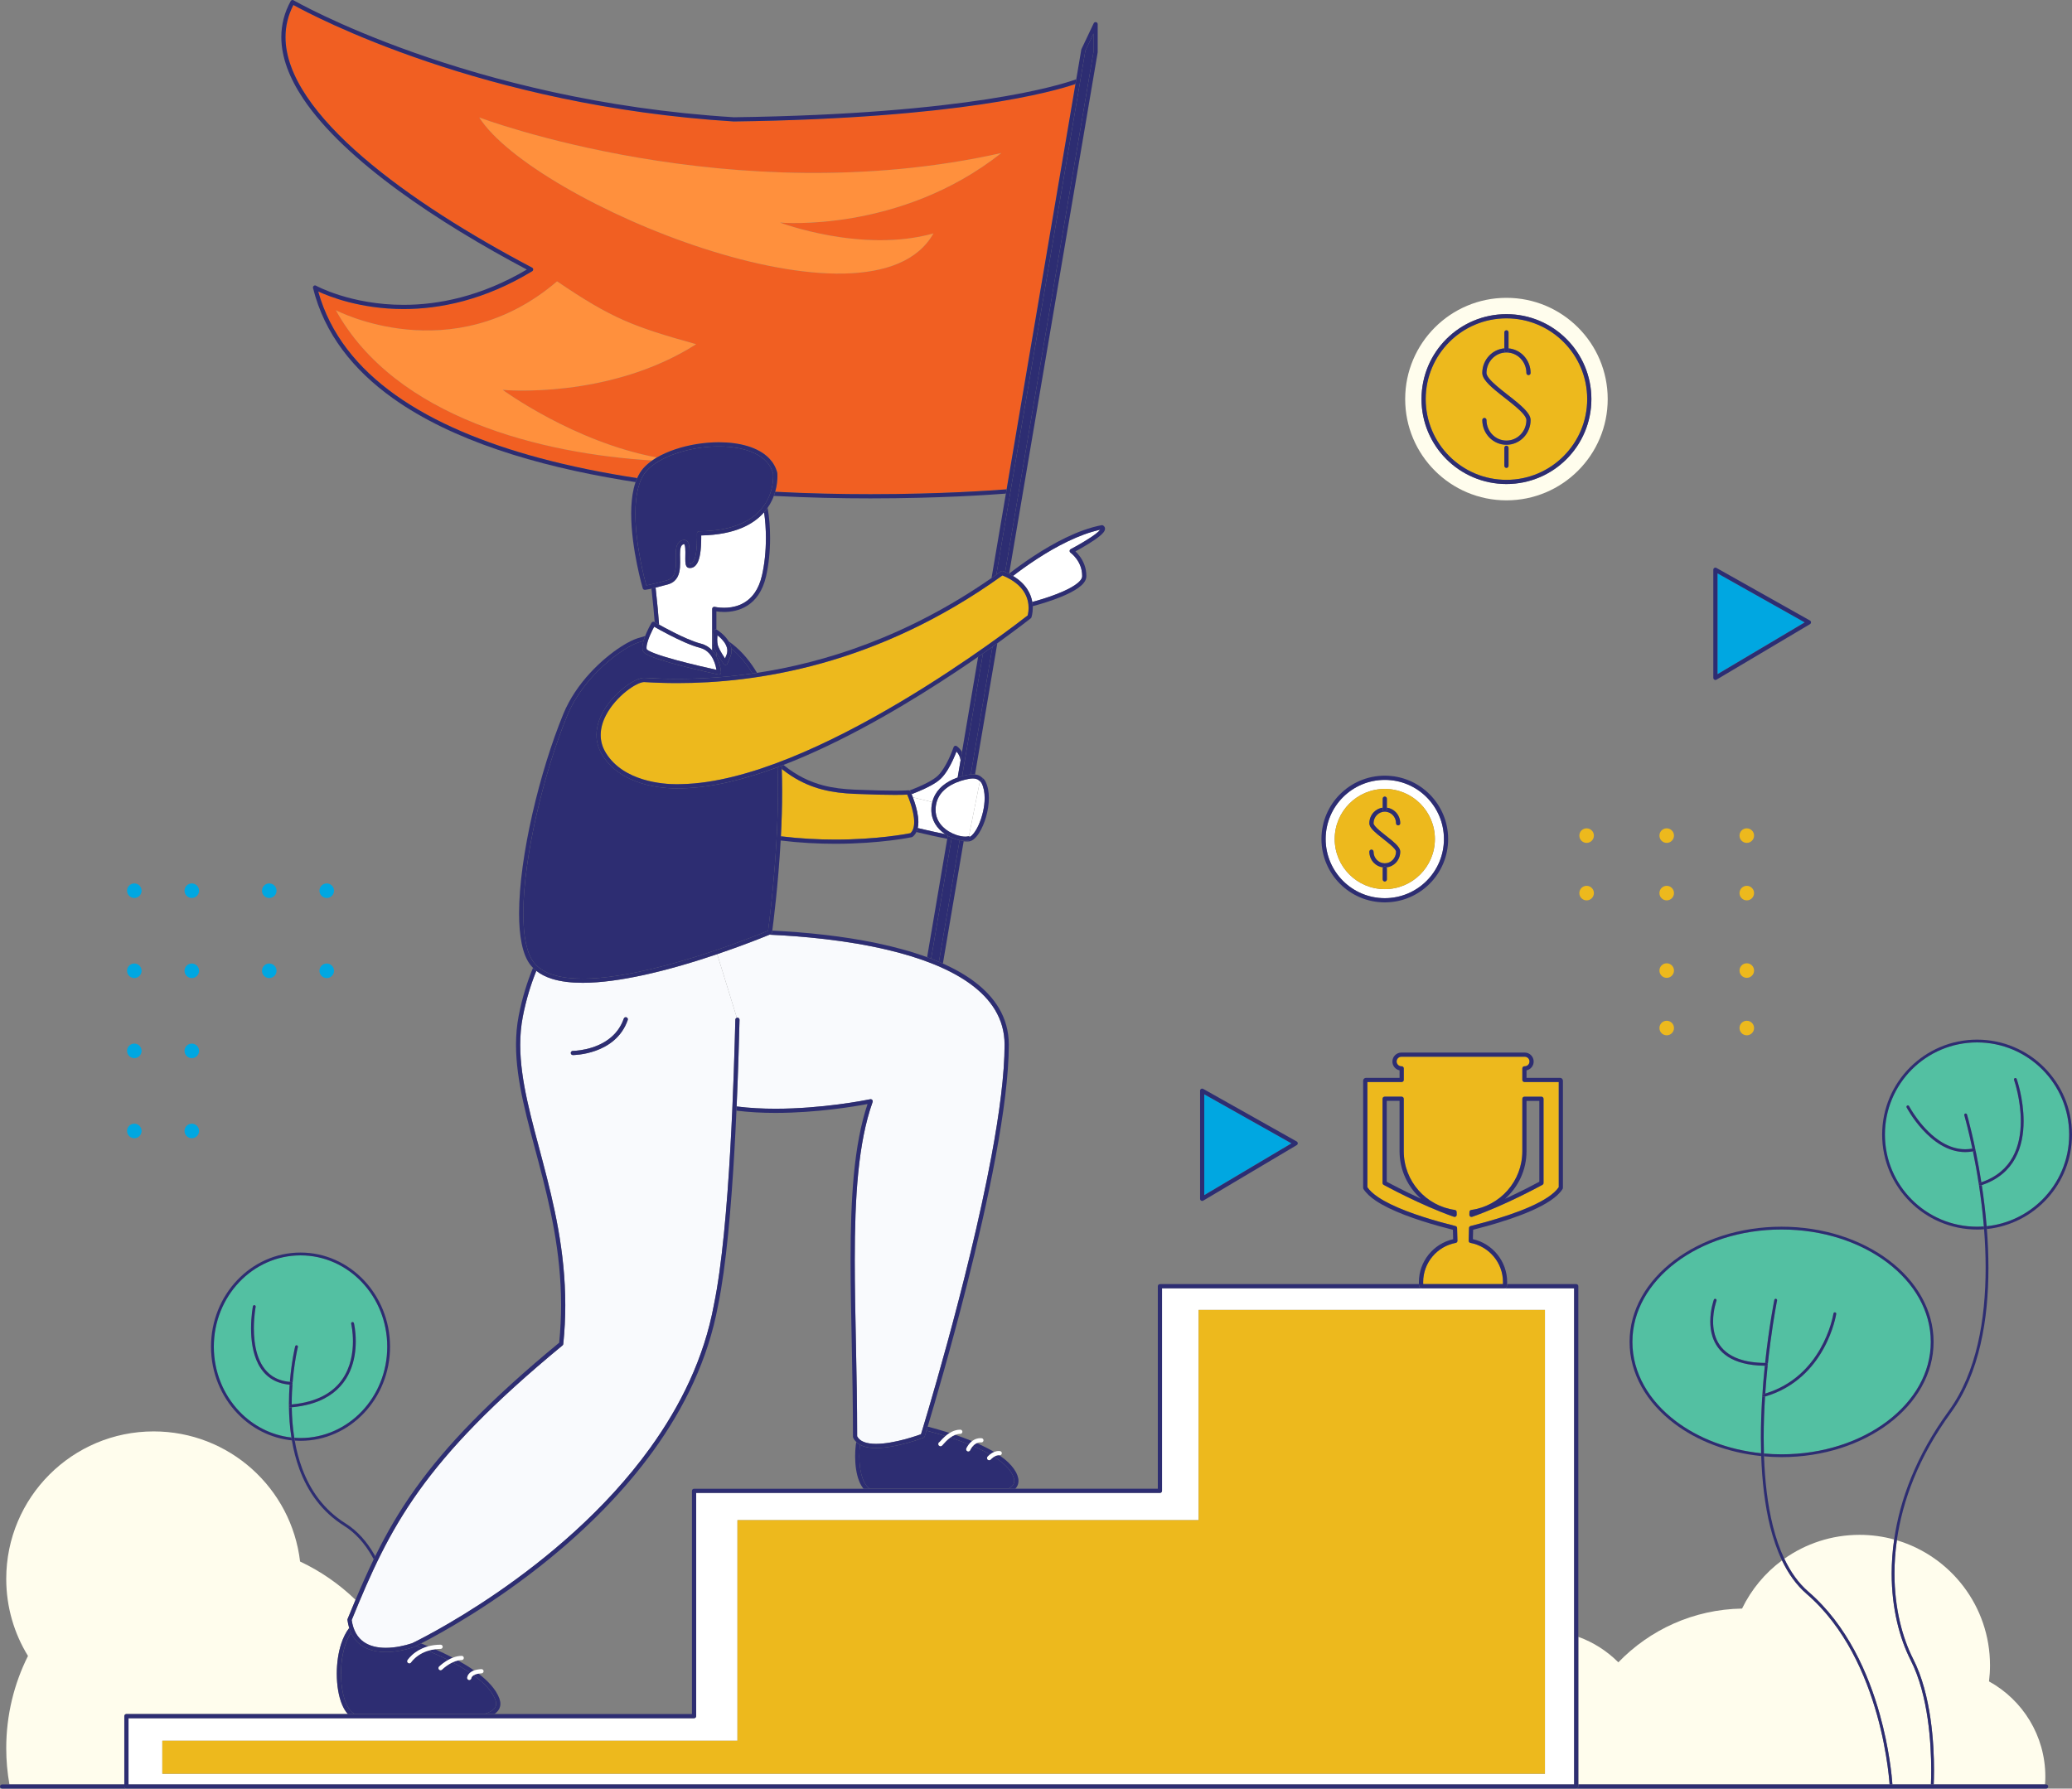 <?xml version="1.0" encoding="UTF-8"?> <svg xmlns="http://www.w3.org/2000/svg" id="Layer_2" data-name="Layer 2" viewBox="0 0 1480.81 1278.55"><rect x="0" y="0" width="1480.81" height="1278.55" fill="#808080" stroke="none"/><defs><style> .cls-1 { fill: none; } .cls-2 { fill: #f9fafd; } .cls-3 { fill: #fff; } .cls-4 { fill: #fffded; } .cls-5 { fill: #edb91d; } .cls-6 { fill: #f15f22; } .cls-7 { fill: #ff903d; } .cls-8 { fill: #00a7e1; } .cls-9 { fill: #53c0a2; } .cls-10 { fill: #2d2d72; } </style></defs><g id="Layer_2-2" data-name="Layer 2"><g id="_4" data-name=" 4"><g><path class="cls-1" d="m314.88,1175.67c.83,0,1.5.67,1.5,1.5s-.67,1.5-1.5,1.5c-1.4,0-2.69.11-3.93.26,4.06,1.78,8.36,3.8,12.66,6.04,1.96-.77,4.12-1.31,6.37-1.32.83,0,1.5.67,1.5,1.5s-.67,1.5-1.5,1.5c-.88,0-1.77.11-2.66.31,3.98,2.2,7.88,4.58,11.51,7.13,1.36-.49,3.05-.84,5.19-.94.83-.04,1.53.6,1.57,1.43.04.83-.6,1.53-1.43,1.57-.83.04-1.56.12-2.21.23,6.83,5.24,12.38,11.1,14.88,17.64.51,1.35.78,2.65.78,3.9,0,1.39-.34,2.71-.98,3.88-.64,1.16-1.56,2.16-2.68,3.02-.19.15-.4.29-.6.42h141.17v-159.54c0-.4.16-.78.44-1.06s.67-.44,1.06-.44h121.14c-1.26-1.49-2.26-3.27-3.06-5.23-2.18-5.33-2.96-11.98-2.96-18.07,0-2.79.17-5.46.46-7.82.1-.8.21-1.55.34-2.28-.89-.88-1.65-1.9-2.2-3.09-.09-.2-.14-.41-.14-.63,0-45.17-1.71-87.92-1.71-126.24,0-44.07,2.27-82.25,12.11-111.62-8.29,1.58-35.85,6.35-65.77,6.35-9.23,0-18.69-.46-27.88-1.61-.41,9.1-.88,18.62-1.43,28.31-2.28,40-5.9,82.88-11.69,110.8-7.11,38.8-24.29,73.48-46.03,103.64-21.74,30.17-48.05,55.85-73.45,76.69-40.72,33.4-79.13,54.37-92.81,61.39,1.61.62,3.31,1.31,5.1,2.05,2.59-.71,5.53-1.16,8.86-1.16h-.02Z"></path><path class="cls-1" d="m662.6,684.24l14.38-84.65c-3.49-.67-7.17-1.44-10.67-2.21-4.28-.94-8.28-1.88-11.37-2.63-.63,1.29-1.5,2.46-2.67,3.39-.19.15-.4.25-.63.3-.07.01-22.32,4.72-54.79,4.72-11.81,0-24.97-.63-38.91-2.33-1.75,31.51-5.16,58.23-5.99,64.4,10.96.52,24.03,1.45,37.98,3.08,23.71,2.78,49.92,7.59,72.68,15.92h-.01Z"></path><path class="cls-1" d="m610.94,564.48c13.87.57,22.9.73,28.68.73,7.15,0,9.33-.25,9.47-.27h0c.28-.04.56.02.81.13.44-.16.89-.33,1.37-.52,3.7-1.42,8.43-3.4,12.47-5.61,2.69-1.47,5.08-3.05,6.6-4.54,2.95-2.85,5.65-7.53,7.61-11.66,1.97-4.13,3.24-7.73,3.5-8.49.03-.1.05-.15.05-.15.15-.46.51-.81.97-.96.46-.14.96-.06,1.35.23,1.56,1.16,2.78,2.55,3.7,4.09l11.54-67.98c-4.77,3.3-9.89,6.79-15.33,10.41-31.7,21.1-73.86,46.5-115.85,63.74-2.67,1.09-5.33,2.14-8,3.17,9.49,7.67,18.72,12.08,28.4,14.62,7.2,1.88,14.66,2.72,22.65,3.05h.01Z"></path><path class="cls-1" d="m547.44,412.16c-1.25,5.37-3.15,9.66-5.47,13.07-2.32,3.41-5.06,5.93-7.92,7.75-5.74,3.64-11.95,4.49-16.57,4.49-2.29,0-4.19-.21-5.5-.41v12.92c.12.04.24.09.35.15.05.03,1.48.9,3.28,2.43,1.68,1.43,3.68,3.42,5.17,5.89,7.63,5.28,13.73,12.24,18.55,19.79.58.9,1.13,1.82,1.68,2.74,48.23-7.32,106.99-25.71,167.62-67.81l10.25-60.34c-10.71.84-47.59,3.42-96.82,3.42-21.1,0-44.48-.48-69.02-1.77-.4,1.06-.85,2.15-1.37,3.24-.84,1.74-1.85,3.51-3.07,5.26,1.19,6.92,1.76,14.3,1.77,21.63,0,9.72-1,19.31-2.92,27.55h-.01Z"></path><path class="cls-1" d="m1075.65,856.92c11.76-5.4,21.39-10.52,24.48-12.19v-57.79h-9.15v35.98c0,13.53-5.93,25.68-15.32,33.99h-.01Z"></path><path class="cls-1" d="m994.58,846.6c2.89,1.52,6.99,3.63,11.85,6,2.82,1.38,5.9,2.84,9.13,4.32-9.39-8.31-15.32-20.46-15.32-33.99v-35.98h-9.16v57.78s.09.05.14.08h0c.78.42,1.92,1.03,3.36,1.79Z"></path><path class="cls-3" d="m695.7,595.92c1.33-1.61,2.7-3.92,3.89-6.63,2.4-5.42,4.13-12.46,4.12-18.83,0-3.96-.67-7.66-2.15-10.56-.3-.58-.72-1.07-1.25-1.48l-7.89,39.44c.25.05.49.16.68.33.21-.1.44-.23.68-.41.59-.42,1.25-1.05,1.91-1.85h.01Z"></path><path class="cls-3" d="m653.49,573.02c1.4,4.21,2.83,9.61,2.84,14.6,0,1.47-.13,2.91-.44,4.28,1.34.32,2.84.68,4.45,1.05,4.54,1.06,9.96,2.27,15.1,3.29-2.77-1.86-5.32-4.29-7.14-7.36-1.67-2.83-2.71-6.2-2.7-10.05,0-1.07.08-2.17.24-3.3.11-.75.26-1.47.43-2.18l-13.89-3.39c.35.91.72,1.94,1.09,3.06h.02Z"></path><path class="cls-10" d="m701.66,557.9c-.37.35-.86.44-1.32.35l-.03.17c.53.41.95.9,1.25,1.48,1.49,2.91,2.16,6.6,2.15,10.56,0,6.37-1.73,13.4-4.12,18.83-1.19,2.71-2.56,5.02-3.89,6.63-.66.81-1.32,1.43-1.91,1.85-.24.17-.47.3-.68.41.22.19.4.45.48.76.21.8-.27,1.62-1.07,1.83s-1.68.3-2.65.3c-.35,0-.72-.02-1.1-.04l-.06.36c.9.08,1.72.12,2.44.12.57,0,1.08-.03,1.55-.09,1.02-.14,1.96-.58,2.83-1.2,1.52-1.09,2.91-2.74,4.21-4.78,1.94-3.06,3.67-7.04,4.93-11.39,1.26-4.35,2.05-9.06,2.05-13.59,0-4.29-.7-8.43-2.48-11.93-.63-1.24-1.58-2.21-2.71-2.94.07.06.14.11.2.18.57.6.54,1.55-.07,2.12h0Z"></path><path class="cls-10" d="m655.89,591.9c-.12.53-.26,1.05-.43,1.55-.15.45-.33.88-.54,1.3,3.09.74,7.1,1.68,11.37,2.63,3.51.77,7.18,1.55,10.67,2.21l.37-2.18c-.64-.36-1.27-.75-1.9-1.17-5.14-1.02-10.57-2.23-15.1-3.29-1.62-.38-3.11-.73-4.45-1.05h.01Z"></path><path class="cls-3" d="m686.52,543.37c-.18-1.03-.46-2.02-.84-2.93-.5-1.2-1.2-2.28-2.1-3.25-.56,1.49-1.41,3.61-2.51,5.99-2.08,4.48-4.99,9.82-8.63,13.37-1.87,1.81-4.43,3.47-7.25,5.02-2.82,1.54-5.91,2.95-8.77,4.15-1.76.74-3.44,1.4-4.92,1.95.26.63.57,1.41.91,2.29l13.89,3.39c.95-3.88,2.85-7.05,5.2-9.58,2.79-2.99,6.19-5.1,9.46-6.6,1.18-.54,2.34-1,3.46-1.4l2.11-12.4h-.01Z"></path><path class="cls-10" d="m665.18,561.58c2.83-1.55,5.39-3.21,7.25-5.02,3.64-3.55,6.55-8.89,8.63-13.37,1.1-2.38,1.95-4.5,2.51-5.99.9.97,1.6,2.05,2.1,3.25.38.91.66,1.89.84,2.93l1-5.91c-.92-1.54-2.14-2.93-3.7-4.09-.39-.29-.89-.37-1.35-.23-.46.14-.82.5-.97.96,0,0-.02.05-.05.15-.26.76-1.53,4.36-3.5,8.49-1.96,4.13-4.67,8.81-7.61,11.66-1.53,1.49-3.91,3.07-6.6,4.54-4.04,2.21-8.77,4.19-12.47,5.61-.47.18-.93.35-1.37.52.32.14.6.39.76.72,0,.02.33.71.82,1.89,1.48-.56,3.16-1.21,4.92-1.95,2.86-1.2,5.94-2.61,8.77-4.15h.02Z"></path><path class="cls-5" d="m650.61,595.59c.91-.81,1.57-1.84,2.02-3.12.48-1.39.7-3.05.7-4.85,0-4.14-1.16-8.97-2.43-12.88-.97-3-1.98-5.46-2.53-6.74-1.31.09-3.92.19-8.74.2-5.84,0-14.91-.16-28.81-.73-8.11-.33-15.8-1.19-23.28-3.15-7.48-1.96-14.76-5.02-22.03-9.72-2.27-1.47-4.53-3.09-6.8-4.9.18,5.2.27,10.48.27,15.79,0,10.86-.35,21.83-.89,32.32,13.87,1.7,26.99,2.34,38.75,2.34,29.67,0,50.72-3.96,53.78-4.57h-.01Z"></path><path class="cls-10" d="m651.63,598.44c.23-.05.44-.15.63-.3,1.17-.93,2.04-2.1,2.67-3.39.21-.42.38-.86.54-1.3.17-.5.31-1.02.43-1.55.3-1.37.44-2.81.44-4.28,0-4.99-1.43-10.39-2.84-14.6-.37-1.12-.75-2.14-1.09-3.06-.34-.89-.65-1.66-.91-2.29-.49-1.17-.81-1.87-.82-1.89-.16-.34-.44-.58-.76-.72-.25-.11-.52-.17-.81-.13h0c-.14.02-2.32.27-9.47.27-5.78,0-14.82-.16-28.68-.73-7.98-.33-15.44-1.17-22.65-3.05-9.68-2.54-18.91-6.95-28.4-14.62-.43.16-.85.33-1.28.49.03.8.07,1.6.09,2.41,2.27,1.8,4.54,3.43,6.8,4.9,7.27,4.71,14.54,7.77,22.03,9.72,7.48,1.96,15.17,2.81,23.28,3.15,13.9.57,22.97.73,28.81.73,4.83,0,7.44-.11,8.74-.2.55,1.28,1.56,3.74,2.53,6.74,1.27,3.91,2.44,8.74,2.43,12.88,0,1.8-.22,3.46-.7,4.85-.45,1.28-1.1,2.31-2.02,3.12-3.05.61-24.11,4.57-53.78,4.57-11.76,0-24.88-.64-38.75-2.34-.05,1.01-.11,2.01-.16,3.01,13.94,1.7,27.1,2.32,38.91,2.33,32.47,0,54.72-4.7,54.79-4.72h0Z"></path><path class="cls-6" d="m719.4,349.78l49.2-289.73c-15.75,5.38-82.9,24.58-244.13,26.77h-.11C345.08,75.75,223.72,11.33,209.68,3.57c-3.83,7.46-5.63,15.1-5.63,22.92,0,13.68,5.47,27.98,15.16,42.46s23.56,29.1,40.18,43.42c33.23,28.64,77.41,56.04,120.87,78.91.48.25.78.74.8,1.28s-.26,1.05-.72,1.33c-34.25,20.77-66.07,27.02-91.89,27.02-30.95,0-53.25-8.95-61.02-12.57,8.49,30.5,28.16,54.71,55.16,73.98,27.92,19.92,63.67,34.48,102.68,44.99,22.57,6.09,46.22,10.82,70.09,14.47,1.14-2.57,2.55-4.91,4.29-6.93,1.78-2.05,3.96-3.94,6.45-5.68-78.17-4.71-183.22-30.05-226.1-107.42,0,0,82.99,43.67,158.12-20.63,39.04,26.52,54.47,32.42,99.44,44.94-62.36,39.78-138.23,32.66-138.23,32.66,0,0,50.6,37.22,110.12,48.3,3.91-2.29,8.39-4.25,13.2-5.87,9.62-3.22,20.6-5.02,31.11-5.02,7.26,0,14.31.86,20.53,2.74,6.22,1.88,11.65,4.79,15.59,8.95,2.62,2.77,4.57,6.11,5.6,9.99l.04.22s.1.91.1,2.38c0,2.41-.26,6.45-1.6,11.12,24.18,1.25,47.22,1.72,68.04,1.72,50.38,0,87.8-2.71,97.33-3.47h.01ZM342.51,83.97s180.62,68.52,373.16,25.42c-72.63,57.47-158.18,49.73-158.18,49.73,0,0,58.58,22.1,109.63,7.74-43.97,78.46-285.94-22.1-324.61-82.88h0Z"></path><path class="cls-10" d="m718.88,352.83l.52-3.05c-9.54.76-46.96,3.47-97.33,3.47-20.82,0-43.86-.47-68.04-1.72-.28.96-.6,1.95-.98,2.95,24.54,1.29,47.92,1.77,69.02,1.77,49.22,0,86.11-2.58,96.82-3.42h-.01Z"></path><path class="cls-10" d="m455.36,341.78c-23.87-3.66-47.52-8.39-70.09-14.47-39.01-10.52-74.76-25.08-102.68-44.99-27-19.26-46.67-43.48-55.16-73.98,7.77,3.62,30.07,12.57,61.02,12.57,25.82,0,57.65-6.25,91.89-27.02.46-.28.74-.79.72-1.33-.02-.54-.32-1.03-.8-1.28-43.46-22.87-87.64-50.27-120.87-78.91-16.62-14.32-30.49-28.94-40.18-43.42-9.69-14.48-15.17-28.77-15.16-42.46,0-7.82,1.8-15.46,5.63-22.92,14.04,7.76,135.4,72.18,314.68,83.25h.11c161.23-2.18,228.37-21.38,244.13-26.76l.57-3.38c-11.9,4.28-77.54,24.88-244.68,27.14-95.01-5.87-173.71-26.78-228.64-46.23-27.47-9.72-49-19.08-63.65-26-7.33-3.46-12.93-6.31-16.7-8.3-1.89-.99-3.31-1.77-4.27-2.29-.48-.26-.84-.46-1.07-.6s-.35-.2-.35-.2C209.46,0,209.04-.05,208.66.05c-.39.11-.72.37-.91.72-4.56,8.3-6.69,16.93-6.69,25.71,0,14.5,5.77,29.33,15.67,44.13,14.86,22.19,39.05,44.38,67.69,65.37,27.96,20.48,60.17,39.78,92.09,56.7-32.9,19.38-63.29,25.22-88.06,25.23-18.98,0-34.66-3.44-45.58-6.87-5.46-1.72-9.73-3.43-12.62-4.71-1.45-.64-2.55-1.17-3.29-1.54-.37-.18-.65-.33-.83-.43-.09-.05-.16-.08-.2-.11l-.05-.03h0c-.52-.3-1.17-.25-1.64.11s-.69.97-.54,1.55c8.17,32.82,28.83,58.66,57.17,78.87,42.53,30.32,102.38,48.14,164.33,58.44,3.01.5,6.03.98,9.05,1.44.34-.98.72-1.94,1.13-2.86h-.01Z"></path><path class="cls-7" d="m497.56,246.05c-44.97-12.52-60.4-18.42-99.44-44.94-75.13,64.3-158.12,20.63-158.12,20.63,42.89,77.38,147.93,102.72,226.1,107.42,1.06-.74,2.17-1.46,3.34-2.15-59.52-11.09-110.12-48.3-110.12-48.3,0,0,75.87,7.12,138.23-32.66h.01Z"></path><path class="cls-10" d="m665.46,685.3c1.89.73,3.74,1.48,5.57,2.26l14.77-86.95c-1.8-.37-3.72-.97-5.65-1.8l-14.69,86.49Z"></path><path class="cls-10" d="m716.8,408.23c.53.21,1.05.43,1.56.64l63.13-371.75v-13.16l-5.8,12.26-63.61,374.53c1.09-.78,2.19-1.55,3.29-2.34.41-.3.95-.37,1.43-.18h0Z"></path><path class="cls-10" d="m687.63,554.77c3.43-.94,5.89-1.2,6.05-1.22.02,0,.05,0,.11-.01l15.49-91.22c-2.15,1.53-4.41,3.13-6.77,4.78l-14.89,87.69v-.02Z"></path><path class="cls-10" d="m685.8,600.61l-14.77,86.95c.95.4,1.9.82,2.83,1.24l14.85-87.41.06-.36c-.93-.06-1.93-.2-2.97-.42h0Z"></path><path class="cls-10" d="m676.97,599.59l-14.38,84.65c.96.35,1.92.69,2.86,1.06l14.69-86.49c-.49-.21-.98-.44-1.47-.68-.45-.22-.89-.46-1.34-.71l-.37,2.18h.01Z"></path><path class="cls-10" d="m686.52,543.37l-2.11,12.4c1.13-.4,2.21-.73,3.21-1.01l14.89-87.69c-1.13.79-2.28,1.59-3.45,2.4l-11.54,67.98-1,5.91h0Z"></path><path class="cls-10" d="m768.6,60.05l-49.2,289.73-.52,3.05-10.25,60.34c1.15-.8,2.3-1.6,3.45-2.42l63.61-374.53,5.8-12.26v13.16l-63.13,371.75c.95.41,1.85.83,2.72,1.27.04-.03.08-.06.12-.09l63.27-372.55.02-.25v-19.96c0-.7-.49-1.31-1.17-1.46-.68-.15-1.38.19-1.68.82l-8.75,18.47c-.06.13-.1.25-.12.39l-3.59,21.16-.57,3.38h0Z"></path><path class="cls-10" d="m709.29,462.31l-15.49,91.22c.24-.03.74-.07,1.41-.07.47,0,1.03.03,1.63.1l15.92-93.73c-1.12.81-2.28,1.63-3.46,2.48h0Z"></path><path class="cls-4" d="m1350.45,1275.55c-.05-.63-.11-1.45-.2-2.46-.23-2.56-.61-6.27-1.25-10.88-1.27-9.21-3.54-21.99-7.53-36.26-7.98-28.53-22.88-62.96-50.38-86.64-7.28-6.27-13.04-14.44-17.56-23.88-12.08,8.95-21.91,20.76-28.52,34.42-34.71.56-66,15.18-88.42,38.43-8-8.02-17.74-14.3-28.61-18.23v105.5h222.47Z"></path><path class="cls-4" d="m1292.4,1137.8c27.95,24.09,42.95,58.87,51,87.62,6.89,24.62,8.68,44.81,9.05,50.14h27.52c.02-.47.05-1.06.07-1.76.07-2.02.15-4.95.15-8.57,0-9.04-.46-22.38-2.53-36.6-2.07-14.22-5.75-29.32-12.15-41.85-7.8-15.3-13.58-36.76-13.58-61.97,0-7.78.56-15.92,1.77-24.34-7.87-2.16-16.16-3.32-24.72-3.32-20.04,0-38.59,6.34-53.79,17.1,4.45,9.39,10.11,17.44,17.21,23.55h0Z"></path><path class="cls-4" d="m1367.29,1185.87c6.55,12.84,10.26,28.12,12.35,42.48,2.09,14.35,2.55,27.78,2.55,36.89,0,4.82-.13,8.43-.22,10.32h79.56c.13-1.84.22-3.68.22-5.55,0-29.34-16.26-54.88-40.25-68.1.46-3.77.71-7.6.71-11.49,0-42.23-28.07-77.9-66.56-89.37-1.17,8.23-1.71,16.18-1.71,23.78,0,24.9,5.72,46.08,13.36,61.06v-.02Z"></path><path class="cls-9" d="m1348.77,1015.96c19.29-14.58,31.13-34.63,31.13-56.73s-11.84-42.14-31.13-56.73c-19.28-14.58-45.99-23.63-75.5-23.62-29.52,0-56.22,9.05-75.5,23.62-19.29,14.58-31.13,34.63-31.13,56.73s11.84,42.14,31.13,56.73c16.03,12.12,37.2,20.4,60.84,22.85-.11-3.71-.16-7.42-.16-11.11,0-18.29,1.23-36.09,2.81-51.42-11.82-.15-20.25-2.58-26.18-6.34-6.12-3.88-9.52-9.17-11.23-14.6-1.14-3.62-1.54-7.31-1.54-10.72,0-8.58,2.53-15.48,2.55-15.54h0c.19-.52.76-.79,1.28-.6s.79.76.6,1.28l-.02.07s-.04.12-.07.22c-.06.19-.16.48-.27.86-.23.75-.53,1.84-.84,3.19-.61,2.7-1.22,6.43-1.22,10.52,0,4.89.87,10.28,3.59,15.07,2.73,4.79,7.28,9.05,14.88,11.74,4.87,1.72,11.02,2.77,18.69,2.86,2.82-26.45,6.59-45.04,6.59-45.06h0c.11-.54.64-.89,1.18-.78s.89.64.78,1.18c0,0-.04.18-.11.54s-.17.89-.3,1.58c-.26,1.39-.64,3.43-1.08,6.04-.9,5.22-2.1,12.72-3.29,21.8-1.38,10.44-2.75,22.98-3.67,36.58,20.07-6.09,32.09-19.42,39.19-31.73,7.26-12.59,9.34-24.09,9.56-25.37l.02-.12h0c.08-.55.59-.92,1.14-.84.55.08.92.59.84,1.14-.01.07-1.79,11.71-9.12,24.94-7.24,13.09-19.98,27.76-41.77,34.12-.6,9.44-.98,19.35-.98,29.41,0,3.76.06,7.53.17,11.31,4.15.37,8.37.58,12.66.58,29.52,0,56.22-9.05,75.5-23.63l-.02-.02Z"></path><path class="cls-10" d="m1258.6,1038.81c-23.64-2.45-44.81-10.73-60.84-22.85-19.29-14.58-31.13-34.63-31.13-56.73s11.84-42.14,31.13-56.73c19.28-14.58,45.99-23.63,75.5-23.62,29.52,0,56.22,9.05,75.5,23.62,19.29,14.58,31.13,34.63,31.13,56.73s-11.84,42.14-31.13,56.73c-19.28,14.58-45.99,23.63-75.5,23.63-4.29,0-8.5-.21-12.66-.58.02.67.04,1.34.07,2.01,4.13.36,8.33.57,12.59.57,29.93,0,57.04-9.16,76.71-24.03,19.67-14.86,31.92-35.49,31.92-58.32s-12.25-43.46-31.92-58.32c-19.67-14.87-46.78-24.03-76.71-24.03s-57.04,9.16-76.71,24.03c-19.67,14.86-31.92,35.49-31.92,58.32s12.25,43.46,31.92,58.32c16.42,12.41,38.02,20.82,62.11,23.27-.02-.67-.04-1.34-.06-2.01h0Z"></path><path class="cls-9" d="m1478.79,811.02c0-18.19-7.37-34.65-19.29-46.58-11.92-11.92-28.37-19.29-46.56-19.29s-34.64,7.37-46.56,19.29-19.28,28.38-19.29,46.58c0,18.19,7.37,34.65,19.29,46.58,11.92,11.92,28.37,19.29,46.56,19.29,1.64,0,3.26-.08,4.86-.2-1.72-20.77-4.91-39.57-7.81-53.66-1.86.34-3.68.51-5.46.51-6.38,0-12.2-2.03-17.32-5.04-5.12-3.01-9.55-6.99-13.18-10.97-7.27-7.95-11.4-15.85-11.43-15.89h0c-.26-.49-.07-1.09.42-1.35.49-.26,1.09-.07,1.35.42l.02.04.08.14c.07.13.17.32.31.56.28.49.69,1.2,1.23,2.09,1.08,1.77,2.69,4.22,4.76,6.95,4.13,5.45,10.12,11.97,17.45,16.28,4.89,2.87,10.36,4.76,16.31,4.76,1.65,0,3.33-.15,5.06-.46-2.63-12.53-4.95-20.99-5.58-23.22-.11-.39-.17-.59-.17-.59h0c-.16-.53.15-1.09.68-1.24.53-.15,1.08.15,1.24.68,0,.03,5.8,19.85,10.26,48.43,11.22-3.84,18.16-10.37,22.39-18.04,4.36-7.93,5.8-17.11,5.8-25.7,0-14.8-4.27-27.79-4.79-29.3-.03-.1-.05-.15-.05-.15h0c-.19-.52.09-1.09.61-1.28.52-.18,1.09.09,1.28.61.02.06,4.95,13.93,4.95,30.12,0,8.81-1.46,18.32-6.05,26.66-4.48,8.16-11.99,15.13-23.84,19.09,1.38,9.08,2.6,18.99,3.47,29.4,15.44-1.6,29.3-8.53,39.7-18.94,11.92-11.92,19.28-28.38,19.29-46.58h.01Z"></path><path class="cls-10" d="m1417.82,876.69c-1.61.12-3.23.2-4.86.2-18.19,0-34.64-7.37-46.56-19.29s-19.29-28.38-19.29-46.58,7.37-34.65,19.29-46.58c11.92-11.92,28.37-19.29,46.56-19.29s34.64,7.37,46.56,19.29,19.28,28.38,19.29,46.58c0,18.19-7.37,34.65-19.29,46.58-10.4,10.4-24.26,17.34-39.7,18.94.05.66.11,1.33.16,2,34.17-3.51,60.83-32.4,60.83-67.51,0-37.48-30.37-67.87-67.84-67.87s-67.84,30.39-67.84,67.87,30.37,67.87,67.84,67.87c1.69,0,3.36-.08,5.02-.2-.05-.67-.1-1.33-.16-1.99v-.02Z"></path><path class="cls-10" d="m1291.1,1139.32c27.5,23.68,42.39,58.11,50.38,86.64,3.99,14.26,6.26,27.05,7.53,36.26.63,4.61,1.02,8.32,1.25,10.88.09,1.01.15,1.83.2,2.46h2.01c-.37-5.33-2.16-25.52-9.05-50.14-8.05-28.74-23.05-63.53-51-87.62-7.1-6.11-12.75-14.16-17.21-23.55-3.38-7.12-6.06-15-8.16-23.39-3.87-15.46-5.75-32.64-6.35-49.84-.02-.67-.05-1.34-.07-2.01-.11-3.78-.17-7.55-.17-11.31,0-10.06.38-19.97.98-29.41-.23.07-.45.15-.68.21-.53.15-1.08-.16-1.23-.69s.16-1.08.69-1.23c.47-.13.91-.29,1.37-.43.92-13.6,2.3-26.14,3.67-36.58,1.2-9.08,2.4-16.58,3.29-21.8.45-2.61.82-4.65,1.08-6.04.13-.69.23-1.22.3-1.58s.11-.54.11-.54c.11-.54-.24-1.07-.78-1.18s-1.07.24-1.18.78h0s-3.78,18.61-6.59,45.06c.3,0,.59.02.9.02.55,0,1,.45,1,1s-.45,1-1,1c-.38,0-.74-.01-1.11-.01-1.58,15.33-2.81,33.14-2.81,51.42,0,3.69.05,7.4.16,11.11.02.67.04,1.34.06,2.01.6,17.39,2.49,34.79,6.42,50.52,2.16,8.62,4.93,16.74,8.45,24.09,4.52,9.44,10.28,17.6,17.56,23.88h-.02Z"></path><path class="cls-10" d="m1303.19,964.18c7.32-13.23,9.1-24.87,9.12-24.94.08-.55-.29-1.06-.84-1.14-.55-.08-1.06.29-1.14.84h0l-.02.12c-.21,1.28-2.3,12.78-9.56,25.37-7.11,12.32-19.12,25.64-39.19,31.73-.46.14-.9.29-1.37.43-.53.15-.84.7-.69,1.23.15.53.7.84,1.23.69.23-.07.45-.15.68-.21,21.78-6.36,34.53-21.03,41.77-34.12h0Z"></path><path class="cls-10" d="m1227.9,959.69c-2.72-4.8-3.6-10.18-3.59-15.07,0-4.09.61-7.82,1.22-10.52.31-1.35.61-2.44.84-3.19.11-.38.21-.66.27-.86.03-.1.06-.17.07-.22l.02-.07c.19-.52-.08-1.09-.6-1.28s-1.09.08-1.28.6h0c-.02.06-2.55,6.97-2.55,15.54,0,3.41.4,7.1,1.54,10.72,1.71,5.43,5.11,10.73,11.23,14.6,5.93,3.76,14.36,6.19,26.18,6.34.37,0,.73.01,1.11.01.55,0,1-.45,1-1s-.45-1-1-1c-.31,0-.6-.01-.9-.02-7.67-.08-13.81-1.13-18.69-2.86-7.6-2.69-12.15-6.94-14.88-11.74v.02Z"></path><path class="cls-10" d="m1365.51,1186.78c6.4,12.54,10.08,27.64,12.15,41.85,2.07,14.22,2.53,27.56,2.53,36.6,0,3.62-.07,6.54-.15,8.57-.03.7-.05,1.28-.07,1.76h2c.09-1.9.22-5.5.22-10.32,0-9.11-.46-22.53-2.55-36.89-2.09-14.35-5.8-29.64-12.35-42.48-7.64-14.98-13.36-36.16-13.36-61.06,0-7.6.54-15.55,1.71-23.78,4-28.07,15.43-59.37,38.6-91.16,20.62-28.32,26.84-66.94,26.85-103.52,0-9.48-.42-18.82-1.12-27.82-.05-.67-.11-1.33-.16-2-.86-10.41-2.09-20.32-3.47-29.4-.27.09-.54.19-.81.28-.53.17-1.09-.12-1.26-.65s.12-1.09.65-1.26c.38-.12.74-.25,1.11-.38-4.46-28.58-10.25-48.4-10.26-48.43-.16-.53-.71-.83-1.24-.68s-.83.71-.68,1.24h0s.06.2.17.59c.63,2.24,2.95,10.69,5.58,23.22.33-.06.65-.11.98-.18.54-.12,1.07.23,1.19.77.12.54-.23,1.07-.77,1.19-.33.07-.66.13-.99.19,2.9,14.09,6.09,32.89,7.81,53.66.05.66.11,1.33.16,1.99.7,8.95,1.12,18.24,1.12,27.66,0,36.36-6.24,74.6-26.46,102.34-23.28,31.94-34.84,63.46-38.92,91.78-1.21,8.42-1.77,16.56-1.77,24.34,0,25.21,5.78,46.67,13.58,61.97h-.02Z"></path><path class="cls-10" d="m1440.18,828.05c4.59-8.34,6.05-17.86,6.05-26.66,0-16.19-4.94-30.06-4.95-30.12-.19-.52-.76-.79-1.28-.61s-.79.76-.61,1.28h0s.02.05.05.15c.52,1.51,4.79,14.5,4.79,29.3,0,8.59-1.44,17.77-5.8,25.7-4.23,7.67-11.17,14.2-22.39,18.04-.37.13-.73.26-1.11.38-.53.17-.82.73-.65,1.26.17.53.73.82,1.26.65.28-.09.54-.19.81-.28,11.84-3.95,19.36-10.93,23.84-19.09h-.01Z"></path><path class="cls-10" d="m1388.24,816.77c-7.33-4.3-13.32-10.83-17.45-16.28-2.07-2.72-3.67-5.18-4.76-6.95-.54-.88-.96-1.6-1.23-2.09-.14-.24-.24-.43-.31-.56l-.08-.14-.02-.04c-.26-.49-.86-.68-1.35-.42s-.68.86-.42,1.35h0s4.15,7.95,11.43,15.89c3.64,3.97,8.06,7.96,13.18,10.97,5.12,3.01,10.94,5.04,17.32,5.04,1.78,0,3.6-.17,5.46-.51.33-.06.66-.11.99-.19.54-.12.88-.65.77-1.19-.12-.54-.65-.88-1.19-.77-.33.07-.65.12-.98.18-1.72.31-3.41.46-5.06.46-5.95,0-11.42-1.89-16.31-4.76h.01Z"></path><path class="cls-4" d="m88.84,1226.73c0-.4.16-.78.44-1.06s.67-.44,1.06-.44h158.29c-1.7-1.79-3.08-4.13-4.21-6.86-2.47-5.98-3.73-13.85-3.73-22.01,0-7.37,1.03-14.96,3.23-21.58,1.39-4.17,3.24-7.96,5.64-11.05-.54-1.73-.96-3.61-1.24-5.65-.04-.26,0-.53.1-.77,1.9-4.66,3.78-9.22,5.67-13.71-11.56-11.16-24.92-20.46-39.63-27.38-6.13-52.37-50.63-93.01-104.64-93.01-58.19,0-105.36,47.19-105.36,105.4,0,20.2,5.69,39.08,15.54,55.11-9.94,19.84-15.54,42.23-15.54,65.94,0,8.83.79,17.48,2.28,25.88h82.09v-48.82h.01Z"></path><path class="cls-10" d="m1462.3,1275.55h-334.31v1.5c0,.4-.16.78-.44,1.06-.28.28-.66.44-1.06.44H90.34c-.4,0-.78-.16-1.06-.44-.28-.28-.44-.67-.44-1.06v-1.5H1.5c-.83,0-1.5.67-1.5,1.5s.67,1.5,1.5,1.5h1460.8c.83,0,1.5-.67,1.5-1.5s-.67-1.5-1.5-1.5Z"></path><path class="cls-9" d="m258.59,1008.83c11.22-11.81,18.17-28.14,18.17-46.18s-6.95-34.37-18.17-46.18-26.7-19.1-43.8-19.1-32.58,7.29-43.8,19.1-18.17,28.14-18.17,46.18,6.95,34.37,18.17,46.18c9.78,10.29,22.78,17.14,37.27,18.74-1.19-7.7-1.69-15.29-1.76-22.43h0v-.02c0-.55,0-1.09,0-1.63,0-4.83.2-9.43.5-13.69-5.55-.47-10.08-2.11-13.71-4.6-3.85-2.63-6.68-6.18-8.73-10.14-4.1-7.94-5.14-17.57-5.14-25.54,0-8.89,1.32-15.71,1.33-15.75h0c.1-.54.63-.9,1.17-.79.54.1.9.63.79,1.17,0,0-.02.1-.05.29s-.08.49-.15.87c-.12.76-.28,1.87-.44,3.25-.32,2.76-.65,6.62-.65,10.96,0,5.84.59,12.57,2.52,18.72,1.93,6.15,5.18,11.69,10.48,15.31,3.33,2.27,7.49,3.8,12.73,4.25,1.23-15.06,3.78-25.36,3.79-25.4h0c.13-.54.67-.86,1.21-.73.54.13.86.67.73,1.21,0,0-.02.06-.05.2-.03.13-.08.33-.14.6-.12.53-.29,1.31-.5,2.31-.41,2.02-.96,4.95-1.51,8.6-1.1,7.3-2.2,17.46-2.2,28.9v.46c9.26-.87,16.6-3.04,22.38-6.05,6.01-3.13,10.36-7.16,13.52-11.59,6.32-8.86,7.86-19.4,7.86-27.47,0-6.89-1.12-11.95-1.25-12.51v-.05h0c-.13-.54.2-1.08.74-1.21.54-.13,1.08.2,1.21.74,0,.05,1.31,5.45,1.31,13.03,0,6.23-.88,13.95-4.13,21.38-3.25,7.42-8.9,14.55-18.32,19.46-6.08,3.17-13.74,5.41-23.29,6.29.1,6.96.62,14.34,1.8,21.79,1.48.11,2.97.19,4.48.19,17.1,0,32.58-7.29,43.8-19.1l.02-.02Z"></path><path class="cls-10" d="m208.26,1027.58c-14.49-1.6-27.5-8.45-37.27-18.74-11.22-11.81-18.17-28.14-18.17-46.18s6.95-34.37,18.17-46.18,26.7-19.1,43.8-19.1,32.58,7.29,43.8,19.1,18.17,28.14,18.17,46.18-6.95,34.37-18.17,46.18-26.7,19.1-43.8,19.1c-1.51,0-3-.08-4.48-.19.11.68.22,1.35.33,2.03,1.37.09,2.75.16,4.14.16,17.68,0,33.69-7.55,45.25-19.73,11.57-12.18,18.72-29,18.72-47.56s-7.15-35.38-18.72-47.56-27.58-19.73-45.25-19.73-33.69,7.55-45.25,19.73c-11.57,12.18-18.72,29-18.72,47.56s7.15,35.38,18.72,47.56c10.2,10.74,23.85,17.87,39.05,19.41-.12-.68-.22-1.36-.32-2.04h0Z"></path><path class="cls-10" d="m267.51,1111.26c-5.35-9.27-12.08-16.96-20.5-22.24-15.75-9.87-25.36-23.98-31.06-39.29-2.43-6.52-4.13-13.25-5.3-19.95-.12-.68-.23-1.36-.33-2.03-1.18-7.45-1.7-14.83-1.8-21.79-.31.03-.61.07-.93.09-.55.04-1.03-.36-1.08-.91.07,7.14.57,14.73,1.76,22.43.1.68.21,1.36.32,2.04,1.19,6.97,2.95,14,5.49,20.82,5.81,15.62,15.69,30.16,31.88,40.29,8.08,5.06,14.6,12.49,19.83,21.54.45.78.89,1.57,1.32,2.38.35-.73.71-1.45,1.07-2.17-.22-.4-.43-.81-.66-1.2h-.01Z"></path><path class="cls-10" d="m207.41,1004.06c.37-.03.71-.08,1.08-.11v-.46c0-11.44,1.1-21.6,2.2-28.9.55-3.65,1.1-6.58,1.51-8.6.21-1.01.38-1.79.5-2.31.06-.26.11-.46.14-.6.03-.13.05-.2.05-.2.13-.54-.19-1.08-.73-1.21s-1.08.19-1.21.73h0s-2.56,10.34-3.79,25.4c.33.03.64.07.97.09.55.03.97.51.94,1.06s-.51.97-1.06.94c-.34-.02-.67-.06-1.01-.09-.31,4.26-.5,8.86-.5,13.69,0,.54,0,1.09,0,1.63-.04-.54.37-1.02.91-1.06h-.01Z"></path><path class="cls-10" d="m250.12,980.22c3.25-7.43,4.13-15.14,4.13-21.38,0-7.58-1.3-12.98-1.31-13.03-.13-.54-.67-.87-1.21-.74-.54.13-.87.67-.74,1.21h0v.05c.14.56,1.26,5.62,1.26,12.51,0,8.07-1.54,18.61-7.86,27.47-3.16,4.43-7.52,8.46-13.52,11.59-5.78,3.01-13.12,5.18-22.38,6.05-.36.03-.71.08-1.08.11-.54.04-.95.52-.91,1.06v.02h0c.05.55.53.95,1.08.91.32-.03.62-.07.93-.09,9.55-.87,17.21-3.11,23.29-6.29,9.43-4.91,15.08-12.04,18.32-19.46h0Z"></path><path class="cls-10" d="m209.06,988.95c.03-.55-.39-1.02-.94-1.06-.33-.02-.65-.06-.97-.09-5.24-.45-9.4-1.98-12.73-4.25-5.29-3.62-8.55-9.15-10.48-15.31-1.93-6.15-2.52-12.88-2.52-18.72,0-4.35.32-8.2.65-10.96.16-1.38.32-2.49.44-3.25.06-.38.11-.67.15-.87s.05-.29.05-.29c.1-.54-.25-1.07-.79-1.17s-1.07.25-1.17.79h0s-1.32,6.86-1.33,15.75c0,7.97,1.05,17.6,5.14,25.54,2.05,3.97,4.88,7.51,8.73,10.14,3.63,2.48,8.16,4.12,13.71,4.6.34.03.67.07,1.01.09.55.03,1.02-.39,1.06-.94h0Z"></path><path class="cls-10" d="m243.69,1196.36c0,5.15.53,10.17,1.54,14.56,1,4.39,2.5,8.14,4.34,10.72,1.22,1.73,2.58,2.92,3.99,3.54.03.01.07.02.1.04h92.43c1.39-.42,2.65-.88,3.72-1.4,2.11-1.02,3.5-2.21,4.2-3.49.4-.74.61-1.51.61-2.43,0-.82-.17-1.76-.58-2.83-2.1-5.56-7.05-11.02-13.44-15.97-.68-.53-1.38-1.05-2.09-1.56-.12.08-.24.15-.35.23-.95.71-1.18,1.37-1.26,1.64l-.03.12h0c-.07.8-.76,1.41-1.58,1.37-.83-.05-1.46-.76-1.41-1.58.01-.18.09-1.05.75-2.11.3-.48.73-.99,1.3-1.48-3.92-2.66-8.16-5.15-12.45-7.43-1.03.48-2,1.02-2.88,1.58-2.65,1.67-4.48,3.41-4.65,3.58h-.01c-.59.59-1.54.58-2.12-.01s-.57-1.54.02-2.12c.05-.05,1.95-1.92,4.89-3.81.47-.3.98-.61,1.51-.91-.46-.23-.93-.47-1.39-.7-4.48-2.22-8.91-4.19-12.97-5.89-2.87.91-5.2,2.16-7.02,3.42-3.41,2.38-5.01,4.8-5.05,4.86h0c-.45.69-1.38.9-2.07.45-.7-.45-.9-1.38-.45-2.07.07-.11,1.84-2.84,5.67-5.57,1.35-.96,2.96-1.92,4.84-2.76-1.59-.63-3.09-1.21-4.48-1.74-1.08.54-1.66.81-1.66.81l-.17.07c-5.51,1.81-12.63,3.43-19.74,3.43-4.64,0-9.28-.69-13.46-2.52-4.17-1.83-7.86-4.84-10.42-9.33-.35-.62-.68-1.28-.99-1.96-1.63,2.46-3,5.39-4.08,8.62-2.08,6.23-3.08,13.55-3.08,20.63h-.03Z"></path><path class="cls-10" d="m356.64,1221.78c.64-1.16.99-2.48.98-3.88,0-1.25-.27-2.55-.78-3.9-2.5-6.54-8.05-12.4-14.88-17.64-1.63.27-2.72.72-3.45,1.17.71.52,1.41,1.03,2.09,1.56,6.39,4.96,11.34,10.41,13.44,15.97.41,1.07.58,2.01.58,2.83,0,.92-.21,1.69-.61,2.43-.7,1.28-2.09,2.47-4.2,3.49-1.07.52-2.33.99-3.72,1.4h7.27c.2-.14.41-.28.6-.42,1.12-.86,2.04-1.86,2.68-3.02h0Z"></path><path class="cls-10" d="m338.63,1194.16c.07-.03.14-.04.21-.07-3.63-2.55-7.53-4.93-11.51-7.13-1.32.29-2.62.76-3.84,1.34,4.29,2.28,8.53,4.77,12.45,7.43.68-.58,1.56-1.14,2.7-1.57h-.01Z"></path><path class="cls-10" d="m323.61,1184.97c-4.3-2.24-8.6-4.26-12.66-6.04-1.86.23-3.56.6-5.09,1.08,4.06,1.7,8.48,3.67,12.97,5.89.46.23.93.47,1.39.7,1.04-.59,2.18-1.16,3.39-1.64h0Z"></path><path class="cls-10" d="m306.02,1176.83c-1.79-.74-3.5-1.42-5.1-2.05-1.52.78-2.74,1.39-3.62,1.83,1.39.53,2.9,1.11,4.48,1.74,1.29-.58,2.7-1.09,4.24-1.52h0Z"></path><path class="cls-10" d="m253.66,1225.23s-.07-.02-.1-.04c-1.41-.62-2.77-1.81-3.99-3.54-1.84-2.58-3.33-6.33-4.34-10.72s-1.54-9.42-1.54-14.56c0-7.08,1-14.4,3.08-20.63,1.07-3.24,2.44-6.16,4.08-8.62-.48-1.05-.91-2.18-1.28-3.37-2.4,3.09-4.25,6.88-5.64,11.05-2.2,6.62-3.23,14.21-3.23,21.58,0,8.16,1.26,16.03,3.73,22.01,1.13,2.72,2.52,5.06,4.21,6.86h5.02v-.02Z"></path><path class="cls-10" d="m615.62,1054c1.04,4.07,2.72,7.49,4.98,9.43.33.28.67.53,1.02.76h98.96c1.87-.97,3.11-2.09,3.73-3.3.37-.71.56-1.46.56-2.35,0-.81-.17-1.73-.56-2.78-.97-2.63-2.77-5.22-5.26-7.7-2.35-2.35-5.31-4.6-8.69-6.72-.16.1-.32.19-.47.3-1.07.75-1.8,1.56-1.84,1.61h0c-.54.63-1.49.7-2.12.16-.63-.54-.7-1.49-.16-2.12.04-.04.52-.59,1.33-1.29.13-.11.28-.23.43-.35-3.75-2.15-7.89-4.15-12.22-6-1.24,1.37-1.9,2.83-1.94,2.93h0c-.32.76-1.2,1.12-1.96.8s-1.12-1.2-.8-1.96c.03-.07.45-1.06,1.33-2.32.14-.21.32-.43.49-.64-2.61-1.06-5.27-2.07-7.93-3.01-1.79-.64-3.58-1.24-5.36-1.83-.03.02-.06.04-.09.06-2.1,1.53-3.77,3.37-4.78,4.52-.29.33-.53.6-.73.83-.11.12-.21.22-.37.36-.09.07-.18.15-.43.27-.13.05-.31.13-.62.13-.15,0-.34-.02-.54-.1-.2-.07-.39-.2-.54-.34-.3-.3-.39-.61-.42-.79-.03-.13-.03-.23-.03-.31,0-.28.04-.38.06-.47h0c.12-.49.47-.85.9-1.02.07-.08.14-.16.23-.26.44-.5,1.07-1.22,1.85-2.03.6-.61,1.28-1.27,2.05-1.93-4.79-1.5-9.41-2.79-13.58-3.89-.82,2.71-1.27,4.16-1.27,4.16-.14.44-.47.79-.9.96-.03.01-4.8,1.84-11.39,3.66-6.6,1.83-15.02,3.67-22.47,3.67-2.67,0-5.22-.24-7.54-.83-1.4-.35-2.7-.86-3.9-1.51-.32,2.38-.52,5.18-.52,8.12,0,4.37.43,9.04,1.48,13.1l.03.02Z"></path><path class="cls-10" d="m611.14,1040.9c0,6.09.78,12.74,2.96,18.07.8,1.95,1.81,3.73,3.06,5.23h4.46c-.35-.23-.69-.48-1.02-.76-2.26-1.94-3.94-5.36-4.98-9.43-1.05-4.06-1.49-8.74-1.48-13.1,0-2.94.2-5.74.52-8.12-.79-.43-1.54-.9-2.21-1.48-.18-.15-.35-.32-.51-.49-.12.72-.24,1.47-.34,2.28-.29,2.36-.46,5.03-.46,7.82v-.02Z"></path><path class="cls-10" d="m679.16,1027.64c1.78.58,3.57,1.19,5.36,1.83,2.66.94,5.31,1.95,7.93,3.01.6-.77,1.34-1.58,2.28-2.32-3.94-1.63-7.97-3.12-11.97-4.48-.09.03-.18.06-.26.09-1.18.47-2.3,1.13-3.33,1.87h-.01Z"></path><path class="cls-10" d="m711.72,1040.65c-.47.19-.92.44-1.34.71,3.37,2.12,6.33,4.37,8.69,6.72,2.49,2.48,4.29,5.06,5.26,7.7.39,1.05.56,1.97.56,2.78,0,.89-.19,1.64-.56,2.35-.63,1.2-1.86,2.32-3.73,3.3h5.01c.54-.58,1.02-1.21,1.38-1.9.6-1.13.91-2.4.91-3.74,0-1.22-.25-2.49-.74-3.82-1.25-3.38-3.54-6.47-6.51-9.32-1.89-1.81-4.06-3.52-6.45-5.15-.16-.02-.31-.03-.47-.03-.67,0-1.34.16-1.99.42l-.02-.02Z"></path><path class="cls-10" d="m695.36,1033.64l-.03.03c4.33,1.85,8.47,3.85,12.22,6,.77-.61,1.75-1.27,2.93-1.76-3.27-1.96-6.82-3.79-10.55-5.5-.6-.28-1.22-.55-1.83-.82-.16.07-.32.14-.47.22-.88.47-1.65,1.13-2.27,1.82h0Z"></path><path class="cls-10" d="m662.13,1022.65c4.17,1.09,8.79,2.39,13.58,3.89.89-.76,1.89-1.52,3-2.2-5.55-1.78-10.92-3.31-15.71-4.56-.32,1.07-.61,2.04-.87,2.87h0Z"></path><path class="cls-2" d="m621.55,785.85c.24-.05.36-.07.36-.07.53-.11,1.08.07,1.44.48s.46.98.28,1.49c-10.34,29.03-12.76,67.9-12.76,113.09,0,38.13,1.7,80.77,1.71,125.87.46.9,1.06,1.67,1.82,2.32.83.71,1.83,1.3,3.01,1.76,2.35.92,5.37,1.33,8.69,1.33,6.52,0,14.18-1.56,20.43-3.23,5.58-1.49,10.04-3.06,11.67-3.66.05-.15.1-.33.17-.54.25-.82.62-2.04,1.1-3.61.96-3.16,2.34-7.77,4.05-13.59,3.43-11.64,8.17-28.11,13.45-47.41,10.55-38.6,23.2-88.52,31.63-133.79,5.62-30.17,9.36-58.29,9.35-79.5,0-9.33-2.42-17.49-6.73-24.72s-10.54-13.54-18.17-19.03c-15.27-10.98-36.15-18.64-58.12-23.9-30.23-7.25-62.48-9.98-85.03-10.98-3.73,1.54-18.19,7.43-37.33,13.91l14.03,45.46c.15-.05.31-.08.48-.07.83.02,1.48.71,1.46,1.54-.3,11.83-.88,34.83-2.07,61.96,9.11,1.15,18.53,1.62,27.75,1.62,33.22,0,63.7-5.97,67.33-6.71v-.02Z"></path><path class="cls-10" d="m671.03,687.56c-1.83-.78-3.69-1.54-5.57-2.26-.94-.36-1.91-.71-2.86-1.06-22.76-8.34-48.97-13.15-72.68-15.92-13.95-1.63-27.01-2.56-37.98-3.08-.12.87-.18,1.34-.18,1.34-.07.52-.42.97-.9,1.17,0,0-.33.14-.95.39,22.55,1,54.8,3.73,85.03,10.98,21.97,5.26,42.85,12.91,58.12,23.9,7.64,5.49,13.86,11.79,18.17,19.03,4.31,7.24,6.73,15.4,6.73,24.72,0,21.22-3.73,49.33-9.35,79.5-8.43,45.26-21.08,95.19-31.63,133.79-5.27,19.3-10.02,35.77-13.45,47.41-1.71,5.82-3.1,10.44-4.05,13.59-.48,1.58-.85,2.79-1.1,3.61-.06.2-.12.38-.17.54-1.64.6-6.1,2.17-11.67,3.66-6.25,1.67-13.91,3.23-20.43,3.23-3.32,0-6.34-.41-8.69-1.33-1.18-.46-2.18-1.04-3.01-1.76-.75-.65-1.35-1.41-1.82-2.32,0-45.1-1.71-87.74-1.71-125.87,0-45.19,2.41-84.06,12.76-113.09.18-.51.07-1.08-.28-1.49-.36-.41-.91-.59-1.44-.48,0,0-.12.03-.36.07-3.63.74-34.11,6.71-67.33,6.71-9.21,0-18.64-.47-27.75-1.62-.04,1-.09,2-.13,3,9.19,1.15,18.65,1.61,27.88,1.61,29.92,0,57.47-4.77,65.77-6.35-9.84,29.38-12.1,67.56-12.11,111.62,0,38.32,1.71,81.08,1.71,126.24,0,.22.05.44.14.63.55,1.19,1.31,2.22,2.2,3.09.17.17.33.34.51.49.67.58,1.42,1.06,2.21,1.48,1.2.65,2.5,1.15,3.9,1.51,2.32.59,4.87.83,7.54.83,7.45,0,15.86-1.85,22.47-3.67,6.6-1.83,11.36-3.65,11.39-3.66.43-.16.76-.52.9-.96,0,0,.45-1.46,1.27-4.16.25-.84.54-1.8.87-2.87,4.67-15.5,16.28-54.92,27.9-100.76,7.51-29.62,15.02-61.93,20.66-92.19,5.64-30.27,9.4-58.5,9.41-80.05,0-9.85-2.58-18.6-7.15-26.26-8.01-13.42-22-23.52-38.81-31.22-.37-.17-.76-.33-1.13-.49-.94-.42-1.88-.83-2.83-1.24l-.02.02Z"></path><path class="cls-2" d="m459.52,697.09c-15.04,3.26-29.96,5.45-43.07,5.45-8.19,0-15.67-.85-22.06-2.87-4.22-1.33-7.95-3.2-11.07-5.67-3.7,9.12-7.21,20.06-9.66,32.75-1.28,6.61-1.85,13.31-1.85,20.12,0,25.54,7.99,52.81,16.05,83.32,8.05,30.5,16.15,64.24,16.15,102.76,0,9-.44,18.26-1.43,27.8-.04.39-.23.75-.54,1-50.15,41.34-80.98,73.71-102.71,104.11-21.64,30.29-34.28,58.67-47.96,92.22.57,3.85,1.64,6.98,3.09,9.51,1.49,2.61,3.38,4.61,5.55,6.13,4.34,3.04,9.93,4.21,15.72,4.21,6.62,0,13.46-1.52,18.72-3.25.05-.02.11-.05.21-.1.2-.1.5-.24.89-.43.79-.39,1.95-.96,3.45-1.73,3.01-1.54,7.39-3.84,12.85-6.89,10.92-6.09,26.17-15.15,43.43-27.02,34.54-23.73,77.15-58.7,109.47-103.55,21.55-29.9,38.51-64.18,45.52-102.45v-.03c5.74-27.59,9.37-70.44,11.65-110.37,2.28-39.94,3.22-77,3.63-93.18h0c.02-.66.46-1.2,1.06-1.39l-14.03-45.46c-15.66,5.3-34.45,11-53.06,15.04v-.03Zm-10.88,32.02c-2.17,6.28-5.76,11.03-9.87,14.56-4.11,3.54-8.74,5.87-13.08,7.42-8.67,3.1-16.18,3.09-16.28,3.1h0c-.83,0-1.5-.67-1.5-1.5s.67-1.5,1.5-1.5h.16c.11,0,.29,0,.51-.02.45-.02,1.12-.06,1.97-.13,1.68-.15,4.06-.46,6.79-1.08,5.47-1.23,12.34-3.71,17.97-8.56,3.76-3.24,6.99-7.51,8.99-13.27.27-.78,1.13-1.2,1.91-.93s1.2,1.13.93,1.91h0Z"></path><path class="cls-10" d="m248.33,1158.09c.28,2.04.7,3.92,1.24,5.65.37,1.19.8,2.32,1.28,3.37.31.68.64,1.33.99,1.96,2.56,4.49,6.25,7.51,10.42,9.33,4.17,1.83,8.82,2.52,13.46,2.52,7.11,0,14.24-1.62,19.74-3.43l.17-.07s.58-.28,1.66-.81c.88-.43,2.1-1.05,3.62-1.83,13.68-7.03,52.09-28,92.81-61.39,25.4-20.84,51.7-46.52,73.45-76.69,21.74-30.17,38.92-64.84,46.03-103.64,5.8-27.92,9.41-70.8,11.69-110.8.55-9.69,1.03-19.21,1.43-28.31.04-1.01.09-2.01.13-3,1.18-27.13,1.77-50.13,2.07-61.96.02-.83-.63-1.52-1.46-1.54-.17,0-.33.03-.48.07-.6.18-1.04.73-1.06,1.39h0c-.41,16.18-1.35,53.24-3.63,93.18-2.28,39.93-5.9,82.78-11.64,110.37v.03c-7.02,38.28-23.98,72.55-45.53,102.45-32.31,44.85-74.93,79.82-109.47,103.55-17.27,11.87-32.51,20.93-43.43,27.02-5.46,3.04-9.84,5.35-12.85,6.89-1.51.77-2.67,1.35-3.45,1.73-.39.19-.69.34-.89.43-.09.04-.16.08-.21.1-5.26,1.73-12.1,3.26-18.72,3.25-5.8,0-11.39-1.16-15.72-4.21-2.17-1.52-4.05-3.51-5.55-6.13-1.44-2.53-2.52-5.66-3.09-9.51,13.68-33.54,26.32-61.93,47.96-92.22,21.73-30.4,52.56-62.77,102.71-104.11.3-.25.5-.61.54-1,.99-9.54,1.43-18.8,1.43-27.8,0-38.52-8.09-72.26-16.15-102.76s-16.06-57.78-16.05-83.32c0-6.82.57-13.51,1.85-20.12,2.46-12.68,5.96-23.62,9.66-32.75-.84-.67-1.63-1.38-2.37-2.14-3.92,9.48-7.65,20.96-10.23,34.31-1.32,6.82-1.9,13.71-1.9,20.69,0,26.17,8.11,53.63,16.15,84.08,8.04,30.46,16.05,63.9,16.05,101.99,0,8.71-.43,17.67-1.36,26.89-49.98,41.25-80.9,73.69-102.76,104.28-11.66,16.31-20.71,32.09-28.72,48.36-.36.72-.72,1.45-1.07,2.17-4.57,9.41-8.8,19.01-13,28.97-1.89,4.49-3.77,9.05-5.67,13.71-.1.24-.13.51-.1.77l.02.03Z"></path><path class="cls-10" d="m487.27,563.49c-.12,0-1.4.09-3.55.09-3.79,0-10.24-.27-17.55-1.73-7.32-1.46-15.51-4.1-22.78-8.92-4.85-3.21-9.28-7.39-12.7-12.81-3.07-4.84-4.38-9.86-4.38-14.74,0-7.16,2.78-13.99,6.72-19.92,3.94-5.94,9.06-11,13.94-14.67,3.26-2.45,6.39-4.27,9.08-5.31,1.54-.59,2.93-.94,4.22-.95.13,0,.26,0,.39.01h0c6.96.43,14.8.73,23.4.73,15.61,0,33.74-.97,53.76-3.83-.33-.53-.65-1.07-.99-1.59-3.86-6.03-8.52-11.62-14.1-16.21.07.49.11.99.11,1.51,0,1.44-.29,2.93-.94,4.43h0l-2.03,4.78c-.21.5-.68.85-1.21.91-.54.06-1.07-.17-1.38-.61-.02-.03-3.1-4.29-5.27-8.33v2.85c.46.85.85,1.71,1.19,2.55,1.87,4.65,2.11,8.78,2.12,8.88.03.46-.17.92-.52,1.23-.35.3-.83.43-1.29.33-.02,0-18.27-3.87-33.42-8.12-5.06-1.42-9.77-2.87-13.38-4.26-2.07-.8-3.77-1.56-5.04-2.34-.68-.42-1.24-.84-1.7-1.37-.23-.28-.45-.6-.58-1.01-.22-.7-.3-1.42-.3-2.16,0-1.5.34-3.13.82-4.79-1.1.32-2.2.64-3.3.99-2.67.83-6.54,2.73-10.96,5.57-4.42,2.83-9.39,6.6-14.38,11.15-9.98,9.1-20,21.37-25.86,35.65-8.39,20.42-16.25,45.79-22,71.06-5.76,25.26-9.4,50.44-9.4,70.4,0,7.94.58,15.06,1.81,21,1.23,5.95,3.12,10.7,5.63,13.95,3.19,4.13,7.9,7.05,13.88,8.94,5.97,1.89,13.17,2.73,21.15,2.73,23.97,0,54.82-7.57,80.75-15.65,25.94-8.07,46.99-16.63,51.57-18.53.05-.02.09-.04.14-.06.05-.37.11-.85.19-1.45.2-1.5.48-3.7.81-6.49.67-5.59,1.57-13.56,2.47-23.07,1.8-19.02,3.6-44.19,3.6-68.8,0-5.76-.1-11.48-.32-17.09-23.82,8.84-47.25,14.65-68.39,15.08h-.03Z"></path><path class="cls-10" d="m520.78,458.46c.11.18.22.35.32.54.78,1.4,1.37,2.97,1.6,4.66,5.58,4.59,10.24,10.18,14.1,16.21.34.53.66,1.06.99,1.59,1.07-.15,2.14-.31,3.22-.47-.54-.92-1.1-1.83-1.68-2.74-4.83-7.54-10.92-14.5-18.55-19.79h0Z"></path><path class="cls-10" d="m383.32,694c3.11,2.47,6.85,4.34,11.07,5.67,6.39,2.02,13.87,2.87,22.06,2.87,13.11,0,28.03-2.19,43.07-5.45,18.61-4.04,37.4-9.74,53.06-15.04,19.15-6.48,33.61-12.36,37.33-13.91.61-.25.94-.39.95-.39.48-.2.83-.65.9-1.17,0,0,.06-.47.18-1.34.82-6.17,4.23-32.89,5.99-64.4.06-1,.11-2,.16-3.01.54-10.5.89-21.46.89-32.32,0-5.31-.09-10.59-.27-15.79-.03-.81-.06-1.61-.09-2.41-.99.38-1.97.74-2.95,1.11.22,5.61.32,11.33.32,17.09,0,24.61-1.8,49.79-3.6,68.8-.9,9.51-1.8,17.48-2.47,23.07-.34,2.79-.62,4.99-.81,6.49-.08.6-.14,1.08-.19,1.45-.05.02-.09.04-.14.06-4.57,1.89-25.63,10.45-51.57,18.53-25.93,8.08-56.78,15.66-80.75,15.65-7.98,0-15.18-.84-21.15-2.73-5.98-1.89-10.69-4.81-13.88-8.94-2.51-3.25-4.4-8-5.63-13.95-1.23-5.94-1.81-13.06-1.81-21,0-19.97,3.65-45.14,9.4-70.4,5.75-25.27,13.62-50.64,22-71.06,5.86-14.28,15.88-26.55,25.86-35.65,4.99-4.55,9.96-8.32,14.38-11.15,4.41-2.83,8.29-4.74,10.96-5.57,1.1-.34,2.2-.67,3.3-.99.08-.28.16-.56.25-.84.28-.88.6-1.76.94-2.63-1.8.5-3.59,1.03-5.39,1.59-3.09.97-7.11,2.97-11.68,5.9-6.85,4.4-14.9,10.88-22.4,19.05-7.49,8.16-14.43,18.01-19,29.14-8.47,20.61-16.36,46.11-22.15,71.53s-9.47,50.75-9.48,71.07c0,8.09.58,15.39,1.87,21.61s3.27,11.38,6.19,15.17c.59.76,1.23,1.47,1.91,2.16.74.76,1.53,1.47,2.37,2.14h0Z"></path><path class="cls-3" d="m508.99,435.26c0-.46.21-.9.58-1.18s.84-.38,1.29-.27h.02l.08.02c.08.02.19.04.35.07.31.06.77.15,1.36.23,1.17.17,2.85.34,4.83.34,3.19,0,7.17-.45,11.08-2.04,3.92-1.59,7.79-4.29,10.93-8.89,2.09-3.07,3.85-7.01,5.03-12.06,1.85-7.96,2.84-17.36,2.84-26.87,0-6.22-.42-12.48-1.29-18.42-3.71,4.24-8.83,8.19-15.85,11.14-7.41,3.13-16.92,5.17-29.09,5.42,0,.55.01,1.09.01,1.61,0,4.79-.28,8.54-.76,11.47s-1.16,5.07-2.03,6.65c-.58,1.05-1.25,1.87-2.01,2.45-1.01.78-2.17,1.1-3.2,1.09-.29,0-.57-.02-.84-.06-.37-.05-.74-.21-1.03-.42-.29-.21-.5-.47-.67-.72-.32-.51-.47-1.03-.58-1.57-.22-1.09-.26-2.35-.26-3.73,0-1.58.06-3.3.06-4.92,0-1.06-.03-2.07-.11-2.94s-.22-1.62-.4-2.1c-.11-.32-.24-.51-.31-.58l-.05-.05h-.07c-.1-.01-.4.04-.88.29-.38.21-.67.47-.93.84-.26.37-.47.87-.64,1.48-.34,1.23-.45,2.92-.44,4.82,0,1.78.08,3.74.08,5.74,0,2.36-.11,4.77-.67,7.05-.55,2.27-1.58,4.45-3.42,6.11-1.23,1.11-2.79,1.96-4.7,2.48-3.66,1.01-6.52,1.75-8.75,2.3,1.25,11.31,2.02,19.91,2.49,26.45,1.13.63,2.48,1.38,4.02,2.21,4.37,2.36,10.13,5.32,15.66,7.71,3.68,1.6,7.27,2.94,10.21,3.68,3.37.85,6.01,2.61,7.99,4.73.03.03.05.06.08.09v-29.68.03Z"></path><path class="cls-10" d="m469.73,445.78c.38.22.82.46,1.29.73-.46-6.54-1.23-15.14-2.49-26.45-1.14.28-2.11.51-2.94.69,1.1,9.98,1.82,17.82,2.29,23.96.09.05.2.12.35.2.35.2.85.49,1.5.86h0Z"></path><path class="cls-10" d="m511.75,465.9c-.73-1.4-1.33-2.73-1.65-3.96-.4-1.56-.52-3.25-.52-4.83,0-3.16.49-5.91.5-5.96.09-.49.41-.9.86-1.11.34-.15.71-.17,1.05-.07v-12.92c1.3.2,3.21.41,5.5.41,4.62,0,10.83-.85,16.57-4.49,2.87-1.82,5.6-4.34,7.92-7.75s4.22-7.71,5.47-13.07c1.91-8.24,2.92-17.83,2.92-27.55,0-7.32-.57-14.71-1.77-21.63-.76,1.08-1.6,2.15-2.52,3.21.87,5.94,1.29,12.2,1.29,18.42,0,9.51-.99,18.91-2.84,26.87-1.18,5.06-2.94,8.99-5.03,12.06-3.14,4.6-7.01,7.3-10.93,8.89-3.92,1.59-7.89,2.04-11.08,2.04-1.98,0-3.66-.17-4.83-.34-.59-.09-1.05-.17-1.36-.23-.15-.03-.27-.06-.35-.07l-.08-.02h-.02c-.45-.12-.92-.01-1.29.27s-.58.72-.58,1.18v29.68c1.23,1.33,2.21,2.78,3,4.26v-2.85c-.08-.15-.16-.29-.23-.44h0Z"></path><path class="cls-10" d="m476.48,414.87c1.52-.42,2.63-1.05,3.49-1.82.86-.77,1.48-1.71,1.94-2.82.93-2.21,1.16-5.11,1.16-8.12,0-1.92-.08-3.87-.08-5.74,0-1.5.05-2.94.27-4.29.22-1.34.6-2.61,1.34-3.7.49-.73,1.17-1.36,1.99-1.79.76-.4,1.5-.65,2.29-.66.46,0,.94.1,1.36.3.42.2.77.49,1.05.81.55.65.85,1.4,1.06,2.19.41,1.58.47,3.44.47,5.38,0,1.69-.06,3.42-.06,4.92,0,.88.02,1.68.08,2.32.05.53.13.95.21,1.18h.09c.48,0,.89-.11,1.38-.47.49-.37,1.07-1.08,1.62-2.38,1.12-2.6,2.01-7.49,2-15.81,0-.97-.01-1.99-.04-3.05,0-.4.14-.79.42-1.08.28-.29.66-.45,1.06-.46,12.6-.1,22.18-2.14,29.46-5.21,7.29-3.08,12.28-7.19,15.76-11.54,6.95-8.68,7.81-18.44,7.81-22.63,0-1-.05-1.67-.07-1.92-.91-3.34-2.56-6.18-4.85-8.6-2.31-2.44-5.27-4.46-8.73-6.06-6.92-3.2-15.83-4.7-25.2-4.7-10.17,0-20.87,1.75-30.16,4.87-9.29,3.1-17.16,7.59-21.67,12.82-2.86,3.3-4.84,7.78-6.08,13.01-1.25,5.22-1.75,11.17-1.75,17.33,0,11.55,1.79,23.85,3.69,33.62,1.65,8.48,3.38,15.06,4.11,17.68.38-.07.87-.16,1.51-.29,2.26-.46,6.25-1.4,13.1-3.29h-.03Z"></path><path class="cls-10" d="m468.53,420.06c2.23-.55,5.08-1.29,8.75-2.3,1.91-.52,3.47-1.38,4.7-2.48,1.85-1.66,2.87-3.84,3.42-6.11.55-2.28.67-4.7.67-7.05,0-2-.08-3.96-.08-5.74,0-1.9.1-3.59.44-4.82.17-.61.39-1.11.64-1.48.26-.37.54-.64.93-.84.48-.26.78-.31.88-.3h.07l.05.05c.07.07.19.25.31.58.18.48.32,1.22.4,2.1s.11,1.89.11,2.94c0,1.62-.06,3.34-.06,4.92,0,1.39.04,2.65.26,3.73.12.55.26,1.06.58,1.57.16.25.37.51.67.72.29.21.66.37,1.03.42.27.04.55.06.84.06,1.03,0,2.19-.31,3.2-1.09.76-.58,1.43-1.39,2.01-2.45.87-1.58,1.55-3.72,2.03-6.65s.76-6.68.76-11.47c0-.52,0-1.06-.01-1.61,12.17-.25,21.68-2.29,29.09-5.42,7.02-2.96,12.14-6.9,15.85-11.14.92-1.06,1.77-2.13,2.52-3.21,1.22-1.75,2.24-3.51,3.07-5.26.53-1.09.98-2.18,1.37-3.24.38-1.01.7-1.99.98-2.95,1.34-4.67,1.6-8.72,1.6-11.12,0-1.46-.09-2.33-.1-2.38l-.04-.22c-1.03-3.88-2.98-7.22-5.6-9.99-3.94-4.16-9.37-7.07-15.59-8.95-6.23-1.88-13.27-2.74-20.53-2.74-10.51,0-21.49,1.8-31.11,5.02-4.81,1.62-9.29,3.58-13.2,5.87-1.17.68-2.28,1.4-3.34,2.15-2.48,1.74-4.66,3.63-6.45,5.68-1.74,2.02-3.15,4.36-4.29,6.93-.41.92-.79,1.88-1.13,2.86-.5,1.44-.94,2.94-1.31,4.48-1.32,5.54-1.83,11.7-1.83,18.03,0,12.65,2.07,25.96,4.13,36.14s4.12,17.21,4.13,17.24c.19.64.77,1.08,1.44,1.08.19,0,.84-.02,3.2-.5.46-.1,1-.21,1.6-.35.83-.19,1.81-.42,2.94-.69v-.02Zm-6.65-1.61c-.72-2.62-2.46-9.2-4.11-17.68-1.9-9.78-3.69-22.07-3.69-33.62,0-6.16.51-12.11,1.75-17.33,1.24-5.23,3.22-9.71,6.08-13.01,4.52-5.23,12.38-9.72,21.67-12.82,9.29-3.11,19.99-4.87,30.16-4.87,9.37,0,18.28,1.5,25.2,4.7,3.46,1.6,6.42,3.61,8.73,6.06,2.29,2.42,3.94,5.26,4.85,8.6.02.26.07.92.07,1.92,0,4.18-.86,13.95-7.81,22.63-3.48,4.35-8.48,8.46-15.76,11.54-7.28,3.08-16.87,5.11-29.46,5.21-.4,0-.79.17-1.06.46-.28.29-.43.68-.42,1.08.02,1.06.04,2.08.04,3.05,0,8.31-.88,13.21-2,15.81-.55,1.3-1.14,2.01-1.62,2.38-.49.37-.9.47-1.38.47h-.09c-.08-.23-.16-.65-.21-1.18-.06-.64-.08-1.44-.08-2.32,0-1.5.06-3.23.06-4.92,0-1.93-.07-3.8-.47-5.38-.21-.79-.5-1.54-1.06-2.19-.28-.32-.63-.61-1.05-.81-.42-.2-.89-.3-1.36-.3-.79,0-1.53.25-2.29.66-.82.44-1.5,1.07-1.99,1.79-.74,1.09-1.12,2.36-1.34,3.7-.22,1.35-.27,2.79-.27,4.29,0,1.87.08,3.82.08,5.74,0,3.01-.22,5.91-1.16,8.12-.46,1.11-1.09,2.04-1.94,2.82-.86.77-1.97,1.4-3.49,1.82-6.84,1.89-10.84,2.83-13.1,3.29-.64.13-1.12.22-1.51.29h.03Z"></path><path class="cls-3" d="m462.99,458.19c-.57,1.79-.93,3.49-.93,4.71,0,.5.06.91.15,1.22h0c.04.06.12.14.25.25.25.22.68.51,1.25.82,1.13.62,2.78,1.34,4.77,2.08,3.98,1.48,9.34,3.08,14.96,4.61,11.24,3.05,23.57,5.82,28.48,6.89.05.01.09.02.14.03-.14-.81-.34-1.81-.64-2.93-.77-2.84-2.21-6.33-4.69-8.97-1.66-1.76-3.76-3.17-6.54-3.87-3.21-.81-6.9-2.2-10.67-3.84-3.77-1.63-7.61-3.51-11.06-5.28-4.85-2.49-8.93-4.79-10.93-5.93-.34.63-.77,1.45-1.25,2.41-1.1,2.21-2.42,5.12-3.28,7.81h0Z"></path><path class="cls-10" d="m460.13,457.28c-.09.28-.16.56-.25.84-.48,1.67-.82,3.29-.82,4.79,0,.74.08,1.47.3,2.16.13.41.35.73.58,1.01.46.54,1.02.95,1.7,1.37,1.27.78,2.98,1.54,5.04,2.34,3.62,1.39,8.32,2.85,13.38,4.26,15.16,4.25,33.41,8.12,33.42,8.12.46.1.94-.03,1.29-.33s.55-.76.52-1.23c0-.1-.25-4.23-2.12-8.88-.34-.84-.74-1.7-1.19-2.55-.79-1.47-1.77-2.93-3-4.26-.03-.03-.05-.06-.08-.09-1.98-2.12-4.62-3.88-7.99-4.73-2.95-.74-6.53-2.09-10.21-3.68-5.53-2.39-11.29-5.35-15.66-7.71-1.54-.83-2.9-1.58-4.02-2.21-.47-.26-.91-.51-1.29-.73-.64-.37-1.15-.66-1.5-.86-.15-.09-.26-.15-.35-.2-.11-.07-.18-.1-.18-.1-.35-.2-.75-.26-1.14-.16s-.72.35-.92.7c-.02.03-1.63,2.82-3.26,6.39-.45.99-.9,2.03-1.31,3.1-.34.87-.66,1.75-.94,2.63h0Zm7.39-9.29c2,1.15,6.08,3.44,10.93,5.93,3.45,1.77,7.29,3.65,11.06,5.28s7.46,3.02,10.67,3.84c2.78.71,4.88,2.11,6.54,3.87,2.48,2.64,3.92,6.13,4.69,8.97.3,1.11.51,2.12.64,2.93-.05-.01-.09-.02-.14-.03-4.91-1.07-17.24-3.84-28.48-6.89-5.62-1.53-10.97-3.13-14.96-4.61-1.99-.74-3.64-1.45-4.77-2.08-.56-.31-.99-.6-1.25-.82-.13-.11-.21-.2-.25-.24h0c-.09-.31-.15-.72-.15-1.22,0-1.23.35-2.93.93-4.71.86-2.69,2.18-5.59,3.28-7.81.48-.96.91-1.78,1.25-2.41h0Z"></path><path class="cls-3" d="m515.58,456.64c-1-1.04-2.01-1.9-2.86-2.55-.08.89-.15,1.94-.15,3.02,0,1.42.12,2.9.43,4.08.2.77.67,1.89,1.28,3.08.61,1.19,1.36,2.48,2.1,3.67.62,1.01,1.24,1.95,1.77,2.74.26-.6.57-1.35.96-2.28h0c.49-1.14.69-2.21.69-3.25,0-1.58-.48-3.12-1.26-4.57s-1.86-2.8-2.97-3.95h0Z"></path><path class="cls-10" d="m521.1,459c-.1-.18-.21-.36-.32-.54-1.49-2.47-3.49-4.47-5.17-5.89-1.8-1.53-3.23-2.4-3.28-2.43-.11-.07-.23-.12-.35-.15-.34-.1-.72-.08-1.05.07-.45.2-.77.62-.86,1.11,0,.05-.5,2.79-.5,5.96,0,1.58.12,3.27.52,4.83.32,1.23.93,2.56,1.65,3.96.08.14.16.29.23.44,2.17,4.03,5.25,8.3,5.27,8.33.32.44.85.67,1.38.61.54-.06,1-.41,1.21-.91l2.03-4.79h0c.65-1.48.94-2.98.94-4.42,0-.51-.04-1.01-.11-1.51-.23-1.69-.83-3.25-1.6-4.66h0Zm-2.55,1.58c.78,1.45,1.26,2.99,1.26,4.57,0,1.04-.2,2.1-.69,3.24h0c-.39.94-.71,1.69-.96,2.29-.53-.79-1.14-1.73-1.77-2.74-.74-1.2-1.49-2.48-2.1-3.67s-1.09-2.31-1.28-3.08c-.31-1.18-.43-2.66-.43-4.08,0-1.08.07-2.14.15-3.02.85.66,1.86,1.52,2.86,2.55,1.11,1.15,2.19,2.5,2.97,3.95h0Z"></path><path class="cls-3" d="m830.47,920.92v144.77c0,.4-.16.78-.44,1.06s-.66.44-1.06.44h-331.44v159.54c0,.4-.16.78-.44,1.06s-.66.44-1.06.44H91.84v47.32h1033.15v-354.64h-294.52Zm273.66,15.47v331.53H116.01v-23.58h411.04v-157.66h329.59v-150.29h247.49Z"></path><path class="cls-10" d="m720.58,1064.19h-224.56c-.4,0-.78.16-1.06.44-.28.28-.44.67-.44,1.06v159.54H90.34c-.4,0-.78.16-1.06.44-.28.28-.44.67-.44,1.06v50.32c0,.39.16.78.44,1.06s.67.44,1.06.44h1036.15c.4,0,.78-.16,1.06-.44.28-.28.44-.66.44-1.06v-357.64c0-.4-.16-.78-.44-1.06-.28-.28-.66-.44-1.06-.44h-49.4c-.02.38-.04.76-.07,1.13h0c-.08,1.05-.97,1.87-2.02,1.87h49.99v354.64H91.84v-47.32h404.19c.4,0,.78-.16,1.06-.44.28-.28.44-.66.44-1.06v-159.54h331.44c.4,0,.78-.16,1.06-.44s.44-.66.44-1.06v-144.77h185.74c-1.06,0-1.94-.82-2.02-1.86h0c-.03-.38-.05-.75-.07-1.14h-185.15c-.4,0-.78.16-1.06.44-.28.28-.44.67-.44,1.06v144.77h-106.89,0Z"></path><circle class="cls-8" cx="96" cy="636.7" r="5.2"></circle><circle class="cls-8" cx="96" cy="693.94" r="5.2"></circle><circle class="cls-8" cx="96" cy="751.19" r="5.2"></circle><path class="cls-8" d="m96,813.64c2.87,0,5.2-2.33,5.2-5.2s-2.33-5.2-5.2-5.2-5.2,2.33-5.2,5.2,2.33,5.2,5.2,5.2Z"></path><path class="cls-8" d="m137.07,641.9c2.87,0,5.2-2.33,5.2-5.2s-2.33-5.2-5.2-5.2-5.2,2.33-5.2,5.2,2.33,5.2,5.2,5.2Z"></path><path class="cls-8" d="m137.07,699.15c2.87,0,5.2-2.33,5.2-5.2s-2.33-5.2-5.2-5.2-5.2,2.33-5.2,5.2,2.33,5.2,5.2,5.2Z"></path><circle class="cls-8" cx="192.44" cy="636.7" r="5.2"></circle><circle class="cls-8" cx="192.44" cy="693.94" r="5.2"></circle><path class="cls-8" d="m233.51,641.9c2.87,0,5.2-2.33,5.2-5.2s-2.33-5.2-5.2-5.2-5.2,2.33-5.2,5.2,2.33,5.2,5.2,5.2Z"></path><path class="cls-8" d="m233.51,699.15c2.87,0,5.2-2.33,5.2-5.2s-2.33-5.2-5.2-5.2-5.2,2.33-5.2,5.2,2.33,5.2,5.2,5.2Z"></path><path class="cls-8" d="m137.07,756.4c2.87,0,5.2-2.33,5.2-5.2s-2.33-5.2-5.2-5.2-5.2,2.33-5.2,5.2,2.33,5.2,5.2,5.2Z"></path><circle class="cls-5" cx="1248.39" cy="597.32" r="5.2"></circle><circle class="cls-5" cx="1191.16" cy="597.32" r="5.2"></circle><circle class="cls-5" cx="1133.92" cy="597.32" r="5.2"></circle><path class="cls-5" d="m1248.39,633.21c-2.87,0-5.2,2.33-5.2,5.2s2.33,5.2,5.2,5.2,5.2-2.33,5.2-5.2-2.33-5.2-5.2-5.2Z"></path><path class="cls-5" d="m1191.16,643.61c2.87,0,5.2-2.33,5.2-5.2s-2.33-5.2-5.2-5.2-5.2,2.33-5.2,5.2,2.33,5.2,5.2,5.2Z"></path><path class="cls-5" d="m1248.39,688.58c-2.87,0-5.2,2.33-5.2,5.2s2.33,5.2,5.2,5.2,5.2-2.33,5.2-5.2-2.33-5.2-5.2-5.2Z"></path><path class="cls-5" d="m1191.16,698.99c2.87,0,5.2-2.33,5.2-5.2s-2.33-5.2-5.2-5.2-5.2,2.33-5.2,5.2,2.33,5.2,5.2,5.2Z"></path><circle class="cls-5" cx="1248.39" cy="734.87" r="5.2"></circle><circle class="cls-5" cx="1191.16" cy="734.87" r="5.2"></circle><path class="cls-5" d="m1133.92,633.21c-2.87,0-5.2,2.33-5.2,5.2s2.33,5.2,5.2,5.2,5.2-2.33,5.2-5.2-2.33-5.2-5.2-5.2Z"></path><path class="cls-8" d="m137.07,813.64c2.87,0,5.2-2.33,5.2-5.2s-2.33-5.2-5.2-5.2-5.2,2.33-5.2,5.2,2.33,5.2,5.2,5.2Z"></path><polygon class="cls-8" points="923 817.31 860.65 782.23 860.65 854.33 923 817.31"></polygon><path class="cls-10" d="m858.41,858.26c.47.27,1.04.26,1.51-.01l66.84-39.69c.46-.27.74-.77.73-1.31s-.3-1.03-.76-1.29l-66.84-37.6c-.46-.26-1.03-.26-1.49.01-.46.27-.74.76-.74,1.29v77.29c0,.54.29,1.04.76,1.3h-.01Zm64.59-40.95l-62.34,37.02v-72.09l62.34,35.07Z"></path><polygon class="cls-8" points="1289.79 444.9 1227.45 409.83 1227.45 481.92 1289.79 444.9"></polygon><path class="cls-10" d="m1225.21,485.86c.47.27,1.04.26,1.51-.01l66.84-39.69c.46-.27.74-.77.73-1.31s-.3-1.03-.76-1.29l-66.84-37.6c-.46-.26-1.03-.26-1.49.01-.46.27-.74.76-.74,1.29v77.29c0,.54.29,1.04.76,1.3h-.01Zm64.59-40.95l-62.34,37.02v-72.09l62.34,35.07Z"></path><path class="cls-3" d="m734.19,421.22c2.02,3.11,3.07,6.23,3.56,9.05.7-.19,1.42-.38,2.16-.59,6.06-1.7,13.5-4.11,19.84-6.93,4.22-1.87,7.96-3.93,10.43-5.98,1.41-1.17,2.39-2.33,2.86-3.34.25-.54.37-1.03.38-1.5h0v-.34c0-5.25-2.01-9.32-4.09-12.15-2.07-2.82-4.19-4.35-4.24-4.39h0c-.43-.3-.67-.81-.63-1.32.03-.52.34-.99.8-1.23,0,0,.12-.06.36-.19.23-.12.58-.31,1.01-.54.86-.46,2.08-1.13,3.5-1.93,2.83-1.6,6.47-3.73,9.64-5.86,2.11-1.41,4.03-2.83,5.33-4.04.52-.47.92-.92,1.21-1.28-15.27,3.25-31.86,12.2-44.97,20.72-7.01,4.56-13.03,8.97-17.37,12.31,4.79,2.87,8.07,6.16,10.24,9.5l-.02.03Z"></path><path class="cls-10" d="m723.95,411.72c4.34-3.34,10.36-7.76,17.37-12.31,13.11-8.53,29.7-17.48,44.97-20.72-.29.36-.69.81-1.21,1.28-1.3,1.2-3.21,2.62-5.33,4.04-3.18,2.13-6.81,4.26-9.64,5.86-1.42.8-2.63,1.46-3.5,1.93-.43.23-.77.41-1.01.54-.23.12-.36.19-.36.19-.46.24-.77.71-.8,1.23-.03.52.21,1.02.63,1.32h0s2.17,1.56,4.24,4.39c2.07,2.83,4.09,6.9,4.09,12.15v.34h0c0,.47-.12.96-.38,1.5-.47,1.01-1.45,2.17-2.86,3.34-2.47,2.05-6.21,4.11-10.43,5.98-6.34,2.81-13.78,5.23-19.84,6.93-.74.21-1.46.4-2.16.59.18,1.05.29,2.06.34,3.01,5.82-1.54,13.44-3.87,20.34-6.7,4.66-1.92,8.98-4.06,12.25-6.4,1.63-1.18,3.01-2.41,4.03-3.75,1.01-1.33,1.68-2.82,1.71-4.44v-.39c0-6.13-2.41-10.89-4.78-14.08-1.09-1.46-2.17-2.59-3.04-3.4,2.13-1.15,5.7-3.14,9.3-5.37,2.82-1.74,5.65-3.62,7.83-5.39,1.09-.89,2.02-1.74,2.73-2.58.36-.43.66-.85.89-1.31.23-.46.41-.97.41-1.57,0-.46-.13-.97-.41-1.39-.27-.42-.65-.73-1.05-.95-.31-.17-.66-.23-1.01-.16-16.93,3.2-35,13.18-48.93,22.35-7.03,4.63-12.98,9.05-17.17,12.3-.04.03-.08.06-.12.09,1.01.51,1.97,1.03,2.87,1.57l.03-.02Z"></path><path class="cls-5" d="m731.68,422.85c-2.66-4.08-7.26-8.23-15.24-11.52-90.2,64.88-177.08,76.96-232.41,76.96-8.67,0-16.57-.3-23.59-.73h-.19c-.52,0-1.29.13-2.19.41s-1.95.72-3.08,1.29c-2.27,1.15-4.89,2.85-7.55,4.98-5.33,4.27-10.85,10.27-14.35,17.01-2.34,4.49-3.79,9.3-3.78,14.15,0,4.35,1.14,8.75,3.91,13.13,3.17,5.02,7.27,8.9,11.82,11.91,4.55,3.01,9.54,5.15,14.46,6.66,9.84,3.02,19.35,3.49,24.22,3.49,1.88,0,3.06-.07,3.31-.08h.13c23.43-.46,50.09-7.75,77-18.58,26.91-10.83,54.07-25.19,78.55-39.71,48.97-29.05,87.25-58.76,91.68-62.23.03-.02.04-.03.06-.05.07-.26.17-.65.27-1.15.21-1.02.41-2.5.41-4.26,0-3.26-.71-7.46-3.44-11.68h0Z"></path><path class="cls-10" d="m737.75,430.27c-.49-2.82-1.53-5.94-3.56-9.05-2.17-3.34-5.45-6.63-10.24-9.5-.9-.54-1.86-1.06-2.87-1.57-.87-.44-1.77-.86-2.72-1.27-.51-.22-1.03-.43-1.56-.64-.48-.19-1.01-.12-1.43.18-1.1.79-2.19,1.57-3.29,2.34-1.15.82-2.3,1.62-3.45,2.42-60.63,42.1-119.4,60.49-167.62,67.81-1.08.16-2.15.32-3.22.47-20.02,2.86-38.15,3.83-53.76,3.83-8.61,0-16.44-.29-23.4-.73h0c-.13,0-.26-.01-.39-.01-1.28,0-2.67.35-4.22.95-2.69,1.04-5.83,2.87-9.08,5.31-4.88,3.67-10,8.74-13.94,14.67-3.94,5.93-6.71,12.76-6.72,19.92,0,4.88,1.31,9.9,4.38,14.74,3.43,5.42,7.86,9.6,12.7,12.81,7.27,4.81,15.47,7.46,22.78,8.92,7.32,1.46,13.76,1.73,17.55,1.73,2.15,0,3.43-.09,3.55-.09,21.15-.43,44.58-6.25,68.39-15.08.98-.37,1.97-.73,2.95-1.11.43-.16.85-.33,1.28-.49,2.66-1.03,5.33-2.08,8-3.17,41.99-17.24,84.15-42.64,115.85-63.74,5.44-3.62,10.56-7.11,15.33-10.41,1.17-.81,2.32-1.61,3.45-2.4,2.36-1.65,4.62-3.24,6.77-4.78,1.19-.84,2.34-1.67,3.46-2.48,14.95-10.74,23.91-17.83,23.92-17.84.22-.18.39-.41.49-.68.04-.11.97-2.8.97-6.78,0-.4-.01-.82-.04-1.24-.05-.95-.15-1.96-.34-3.01l.03-.03Zm-2.63,4.26c0,1.76-.21,3.23-.41,4.26-.1.5-.2.88-.27,1.15-.02.02-.03.03-.06.05-4.43,3.47-42.71,33.18-91.68,62.23-24.48,14.52-51.64,28.88-78.55,39.71s-53.57,18.12-77,18.58h-.13c-.25.02-1.43.08-3.31.08-4.86,0-14.38-.47-24.22-3.49-4.92-1.51-9.92-3.65-14.46-6.66-4.55-3.01-8.65-6.89-11.82-11.91-2.77-4.39-3.91-8.79-3.91-13.13,0-4.85,1.45-9.66,3.78-14.15,3.5-6.74,9.01-12.74,14.35-17.01,2.67-2.13,5.29-3.84,7.55-4.98,1.13-.57,2.18-1.01,3.08-1.29.9-.29,1.66-.41,2.19-.41h.19c7.02.44,14.92.73,23.59.73,55.33,0,142.21-12.08,232.41-76.96,7.97,3.29,12.58,7.44,15.24,11.52,2.74,4.21,3.44,8.41,3.44,11.68h0Z"></path><path class="cls-3" d="m700.35,558.25c-.3-.06-.58-.18-.8-.42-.48-.51-1.19-.88-2-1.09-.8-.22-1.67-.28-2.34-.28s-1.13.06-1.14.06h-.19c-.09.02-.23.04-.41.06-.36.05-.9.13-1.56.26-1.33.25-3.2.67-5.29,1.34-4.2,1.34-9.29,3.71-12.93,7.62-2.43,2.61-4.25,5.88-4.86,10.13-.14,1-.21,1.96-.21,2.87,0,2.49.49,4.68,1.33,6.64s2.04,3.68,3.46,5.18c2.85,3,6.66,5.1,10.19,6.27,2.35.78,4.59,1.15,6.27,1.15.77,0,1.42-.08,1.88-.2h0c.23-.06.46-.06.68-.02l7.89-39.44.03-.17v.04Z"></path><path class="cls-10" d="m695.2,553.46c-.67,0-1.17.05-1.41.07-.06,0-.09.01-.11.01-.17.02-2.63.28-6.05,1.22-1,.27-2.08.61-3.21,1.01-1.12.4-2.28.86-3.46,1.4-3.28,1.5-6.68,3.61-9.46,6.6-2.36,2.52-4.25,5.7-5.2,9.58-.17.7-.33,1.42-.43,2.18-.16,1.13-.24,2.23-.24,3.3,0,3.85,1.03,7.22,2.7,10.05,1.82,3.08,4.36,5.5,7.14,7.36.62.42,1.25.81,1.9,1.17.44.25.89.49,1.34.71.49.24.98.47,1.47.68,1.93.84,3.85,1.43,5.65,1.8,1.04.21,2.04.35,2.97.42.38.03.74.04,1.1.04.97,0,1.85-.09,2.65-.3.8-.21,1.28-1.03,1.07-1.83-.08-.31-.25-.56-.48-.76-.19-.17-.43-.28-.68-.33-.22-.04-.45-.05-.68.02h0c-.46.12-1.11.2-1.88.2-1.68,0-3.92-.37-6.27-1.15-3.54-1.17-7.34-3.26-10.19-6.27-1.43-1.5-2.62-3.22-3.46-5.18s-1.33-4.16-1.33-6.64c0-.92.07-1.87.21-2.87.61-4.25,2.43-7.52,4.86-10.13,3.64-3.91,8.73-6.28,12.93-7.62,2.1-.67,3.96-1.09,5.29-1.34.67-.13,1.2-.21,1.56-.26.18-.03.32-.04.41-.05h.13s.06-.01.06-.01h0s.48-.06,1.14-.06,1.54.06,2.34.28c.81.22,1.52.58,2,1.09.22.24.51.36.8.42.46.09.95,0,1.32-.35.6-.57.63-1.52.07-2.12-.06-.07-.14-.12-.2-.18-.96-.93-2.12-1.46-3.2-1.75-.52-.14-1.02-.22-1.49-.28-.6-.07-1.16-.1-1.63-.1l-.05-.03Z"></path><path class="cls-10" d="m447.71,727.2c-.78-.27-1.64.14-1.91.93-2,5.76-5.23,10.03-8.99,13.27-5.63,4.85-12.5,7.33-17.97,8.56-2.73.62-5.11.93-6.79,1.08-.84.08-1.51.11-1.97.13-.23,0-.4.01-.51.02h-.16c-.83,0-1.5.67-1.5,1.5s.67,1.5,1.5,1.5h0c.1,0,7.61,0,16.28-3.1,4.33-1.55,8.97-3.88,13.08-7.42,4.11-3.53,7.69-8.28,9.87-14.56.27-.78-.14-1.64-.93-1.91h0Z"></path><path class="cls-3" d="m310.96,1178.93c1.24-.15,2.53-.26,3.93-.26.83,0,1.5-.67,1.5-1.5s-.67-1.5-1.5-1.5c-3.33,0-6.27.45-8.86,1.16-1.54.42-2.95.94-4.24,1.52-1.88.84-3.49,1.8-4.84,2.76-3.83,2.73-5.6,5.46-5.67,5.57-.45.7-.25,1.63.45,2.07.7.45,1.62.25,2.07-.45h0c.04-.06,1.64-2.48,5.05-4.86,1.81-1.27,4.14-2.51,7.02-3.42,1.53-.48,3.23-.85,5.09-1.08h0Z"></path><path class="cls-3" d="m327.32,1186.96c.89-.19,1.78-.31,2.66-.31.83,0,1.5-.67,1.5-1.5s-.67-1.5-1.5-1.5c-2.25,0-4.41.54-6.37,1.32-1.21.48-2.34,1.04-3.39,1.64-.52.3-1.03.6-1.51.91-2.94,1.9-4.84,3.77-4.89,3.81-.59.58-.6,1.53-.02,2.12.58.59,1.53.6,2.12.02h.01c.17-.18,2-1.92,4.65-3.59.88-.56,1.86-1.1,2.88-1.58,1.23-.57,2.52-1.05,3.84-1.34h.02Z"></path><path class="cls-3" d="m341.97,1196.37c.65-.11,1.38-.19,2.21-.23s1.47-.74,1.43-1.57-.74-1.47-1.57-1.43c-2.14.1-3.83.45-5.19.94-.07.02-.14.04-.21.07-1.14.43-2.02.98-2.7,1.57-.57.49-1,1-1.3,1.48-.66,1.06-.74,1.93-.75,2.11-.05.83.59,1.54,1.41,1.58.81.05,1.5-.56,1.58-1.37h0l.03-.12c.08-.27.31-.93,1.26-1.64.1-.08.22-.15.35-.23.73-.45,1.82-.9,3.45-1.17h0Z"></path><path class="cls-3" d="m675.71,1026.53c-.77.66-1.46,1.32-2.05,1.93-.78.81-1.41,1.53-1.85,2.03-.09.1-.16.18-.23.26-.43.17-.78.54-.9,1.02h0c-.02.09-.06.18-.06.47,0,.08,0,.18.03.31.04.19.13.49.42.79.15.15.34.27.54.34.2.07.39.1.54.1.31,0,.49-.08.62-.13.25-.11.34-.2.43-.27.16-.13.25-.23.37-.36.21-.22.44-.5.73-.83,1.01-1.15,2.68-2.99,4.78-4.52.03-.02.06-.04.09-.06,1.03-.74,2.15-1.4,3.33-1.87.09-.03.18-.06.26-.09,1.14-.42,2.32-.68,3.55-.68.83,0,1.5-.67,1.5-1.5s-.67-1.5-1.5-1.5c-2.26,0-4.33.63-6.15,1.53-.5.25-.98.52-1.44.81-1.11.68-2.11,1.43-3,2.2v.02Z"></path><path class="cls-3" d="m692.45,1032.47c-.17.22-.34.44-.49.64-.88,1.26-1.3,2.26-1.33,2.32-.32.76.04,1.64.8,1.96s1.64-.04,1.96-.8h0c.04-.1.71-1.57,1.94-2.93,0-.01.02-.02.03-.03.63-.69,1.39-1.35,2.27-1.82.15-.08.31-.15.47-.22.76-.34,1.6-.55,2.58-.55.19,0,.39,0,.59.03.83.07,1.55-.54,1.62-1.37s-.54-1.55-1.37-1.62c-.29-.02-.57-.04-.85-.04-1.76,0-3.31.49-4.59,1.2-.5.28-.95.59-1.37.91-.94.73-1.68,1.55-2.28,2.32h.02Z"></path><path class="cls-3" d="m707.56,1039.67c-.15.12-.3.24-.43.35-.81.69-1.29,1.24-1.33,1.29-.54.63-.47,1.57.16,2.12.63.54,1.57.47,2.12-.16h0s.77-.86,1.84-1.61c.15-.1.31-.2.47-.3.42-.27.87-.52,1.34-.71.65-.26,1.33-.42,1.99-.42.16,0,.31.01.47.03h.1c.82.11,1.58-.46,1.69-1.28.11-.82-.46-1.58-1.28-1.69-.33-.04-.65-.07-.97-.07-1.17,0-2.25.28-3.2.67,0,0-.02,0-.03.01-1.18.49-2.16,1.15-2.93,1.76h0Z"></path><path class="cls-7" d="m667.11,166.85c-51.05,14.37-109.63-7.74-109.63-7.74,0,0,85.55,7.74,158.18-49.73-192.54,43.1-373.16-25.42-373.16-25.42,38.67,60.78,280.64,161.35,324.61,82.88h0Z"></path><polygon class="cls-5" points="856.63 1086.67 527.04 1086.67 527.04 1244.33 116.01 1244.33 116.01 1267.91 527.04 1267.91 540.28 1267.91 1104.12 1267.91 1104.12 1259.07 1104.12 1086.67 1104.12 936.38 856.63 936.38 856.63 1086.67"></polygon><path class="cls-4" d="m1076.62,357.66c39.97,0,72.37-32.41,72.37-72.38s-32.4-72.38-72.37-72.38-72.37,32.41-72.37,72.38,32.4,72.38,72.37,72.38Zm0-133.1c33.53,0,60.71,27.19,60.71,60.72s-27.18,60.72-60.71,60.72-60.71-27.19-60.71-60.72,27.18-60.72,60.71-60.72Z"></path><path class="cls-5" d="m1035.82,326.09c10.45,10.45,24.87,16.91,40.81,16.91s30.36-6.46,40.81-16.91c10.45-10.45,16.9-24.87,16.9-40.82s-6.46-30.36-16.9-40.81c-10.45-10.45-24.87-16.91-40.81-16.91s-30.36,6.46-40.81,16.91c-10.45,10.45-16.9,24.87-16.9,40.81s6.46,30.36,16.9,40.82Zm42.31,6.89c0,.83-.67,1.5-1.5,1.5s-1.5-.67-1.5-1.5v-12.87c0-.83.67-1.5,1.5-1.5s1.5.67,1.5,1.5v12.87Zm12.31-34.4c-.32-.67-.82-1.44-1.48-2.27-1.32-1.65-3.25-3.5-5.5-5.43-4.49-3.86-10.22-8.03-14.95-12.02-3.16-2.67-5.87-5.24-7.54-7.75-.95-1.44-1.59-2.9-1.6-4.47,0-4.87,1.92-9.29,5.04-12.49,2.79-2.86,6.55-4.75,10.72-5.12v-11.45c0-.83.67-1.5,1.5-1.5s1.5.67,1.5,1.5v11.45c4.18.37,7.94,2.25,10.72,5.12,3.12,3.2,5.04,7.62,5.04,12.49,0,.83-.67,1.5-1.5,1.5s-1.5-.67-1.5-1.5c0-4.07-1.6-7.74-4.19-10.4s-6.14-4.29-10.07-4.29h0c-3.93,0-7.48,1.63-10.07,4.29-2.59,2.66-4.19,6.33-4.19,10.4,0,.44.13,1.01.46,1.68.32.67.82,1.44,1.48,2.27,1.32,1.65,3.25,3.5,5.5,5.43,4.49,3.86,10.22,8.03,14.95,12.02,3.16,2.67,5.87,5.24,7.54,7.75.95,1.44,1.59,2.9,1.6,4.47,0,4.87-1.92,9.29-5.04,12.49-3.12,3.2-7.45,5.2-12.22,5.19-4.77,0-9.11-1.99-12.22-5.19-3.12-3.2-5.04-7.62-5.04-12.49h0c0-.83.67-1.5,1.5-1.5s1.5.67,1.5,1.5c0,4.07,1.6,7.74,4.19,10.4s6.14,4.29,10.07,4.29,7.48-1.63,10.07-4.29,4.19-6.33,4.19-10.4c0-.44-.13-1.01-.46-1.68Z"></path><path class="cls-10" d="m1076.62,346c33.53,0,60.71-27.19,60.71-60.72s-27.18-60.72-60.71-60.72-60.71,27.19-60.71,60.72,27.18,60.72,60.71,60.72Zm0-118.44c15.94,0,30.36,6.46,40.81,16.91,10.45,10.45,16.9,24.87,16.9,40.81s-6.46,30.36-16.9,40.82c-10.45,10.45-24.87,16.91-40.81,16.91s-30.36-6.46-40.81-16.91c-10.45-10.45-16.9-24.87-16.9-40.82s6.46-30.36,16.9-40.81c10.45-10.45,24.87-16.91,40.81-16.91Z"></path><path class="cls-10" d="m1076.62,314.94c-3.93,0-7.48-1.63-10.07-4.29s-4.19-6.33-4.19-10.4c0-.83-.67-1.5-1.5-1.5s-1.5.67-1.5,1.5h0c0,4.87,1.92,9.29,5.04,12.49,3.12,3.2,7.45,5.2,12.22,5.19,4.77,0,9.11-1.99,12.22-5.19,3.12-3.2,5.04-7.62,5.04-12.49,0-1.57-.66-3.03-1.6-4.47-1.67-2.52-4.39-5.08-7.54-7.75-4.73-3.99-10.46-8.16-14.95-12.02-2.24-1.93-4.18-3.78-5.5-5.43-.66-.82-1.16-1.59-1.48-2.27s-.46-1.24-.46-1.68c0-4.07,1.6-7.74,4.19-10.4s6.14-4.29,10.07-4.29c-.83,0-1.5-.67-1.5-1.5v-1.42c-4.18.37-7.94,2.25-10.72,5.12-3.12,3.2-5.04,7.62-5.04,12.49,0,1.57.66,3.03,1.6,4.47,1.67,2.52,4.39,5.08,7.54,7.75,4.73,3.99,10.46,8.16,14.95,12.02,2.24,1.93,4.18,3.78,5.5,5.43.66.82,1.16,1.59,1.48,2.27s.46,1.24.46,1.68c0,4.07-1.6,7.74-4.19,10.4s-6.14,4.29-10.07,4.29h0Z"></path><path class="cls-10" d="m1076.62,251.95c3.93,0,7.48,1.63,10.07,4.29,2.59,2.66,4.19,6.33,4.19,10.4,0,.83.67,1.5,1.5,1.5s1.5-.67,1.5-1.5c0-4.87-1.92-9.29-5.04-12.49-2.78-2.86-6.55-4.75-10.72-5.12v1.42c0,.83-.67,1.5-1.5,1.5h0Z"></path><path class="cls-10" d="m1076.62,251.95h0c.83,0,1.5-.67,1.5-1.5v-12.87c0-.83-.67-1.5-1.5-1.5s-1.5.67-1.5,1.5v12.87c0,.83.67,1.5,1.5,1.5Z"></path><path class="cls-10" d="m1076.62,318.6c-.83,0-1.5.67-1.5,1.5v12.87c0,.83.67,1.5,1.5,1.5s1.5-.67,1.5-1.5v-12.87c0-.83-.67-1.5-1.5-1.5Z"></path><path class="cls-3" d="m959.79,629.66c7.65,7.65,18.21,12.38,29.89,12.38s22.23-4.73,29.89-12.38c7.65-7.66,12.38-18.22,12.38-29.9s-4.73-22.24-12.38-29.9c-7.65-7.65-18.21-12.38-29.89-12.38s-22.24,4.73-29.89,12.38c-7.65,7.66-12.38,18.22-12.38,29.9s4.73,22.24,12.38,29.9h0Zm29.89-65.71c19.78,0,35.81,16.04,35.81,35.82s-16.03,35.82-35.81,35.82-35.81-16.04-35.81-35.82,16.03-35.82,35.81-35.82Z"></path><path class="cls-10" d="m989.68,645.04c25,0,45.27-20.27,45.27-45.28s-20.27-45.28-45.27-45.28-45.27,20.27-45.27,45.28,20.27,45.28,45.27,45.28h0Zm0-87.56c11.68,0,22.23,4.73,29.89,12.38,7.65,7.66,12.38,18.22,12.38,29.9s-4.73,22.24-12.38,29.9c-7.65,7.65-18.21,12.38-29.89,12.38s-22.24-4.73-29.89-12.38c-7.65-7.66-12.38-18.22-12.38-29.9s4.73-22.24,12.38-29.9c7.65-7.65,18.21-12.38,29.89-12.38h0Z"></path><path class="cls-5" d="m989.68,635.58c19.78,0,35.81-16.04,35.81-35.82s-16.03-35.82-35.81-35.82-35.81,16.04-35.81,35.82,16.03,35.82,35.81,35.82Zm7.82-27.52c-.17-.35-.45-.78-.82-1.26-.76-.95-1.9-2.05-3.25-3.2-2.69-2.31-6.15-4.83-9.04-7.27-1.93-1.63-3.6-3.2-4.68-4.81-.61-.93-1.06-1.9-1.07-3.03,0-3.1,1.23-5.93,3.22-7.97,1.66-1.7,3.86-2.86,6.32-3.2v-6.4c0-.83.67-1.5,1.5-1.5s1.5.67,1.5,1.5v6.4c2.45.34,4.66,1.5,6.32,3.2,1.99,2.04,3.22,4.87,3.22,7.97,0,.83-.67,1.5-1.5,1.5s-1.5-.67-1.5-1.5c0-2.31-.91-4.38-2.37-5.88s-3.46-2.41-5.67-2.41h0c-2.21,0-4.2.92-5.67,2.41-1.46,1.5-2.37,3.57-2.37,5.88,0,.15.05.41.22.76.17.35.45.78.82,1.26.76.95,1.9,2.05,3.25,3.2,2.69,2.31,6.15,4.83,9.04,7.27,1.93,1.63,3.6,3.2,4.68,4.81.61.93,1.06,1.9,1.07,3.03,0,3.1-1.23,5.93-3.22,7.97-1.71,1.76-4,2.94-6.55,3.24.14.23.23.5.23.79v7.79c0,.83-.67,1.5-1.5,1.5s-1.5-.67-1.5-1.5v-7.79c0-.29.09-.56.23-.79-2.55-.3-4.84-1.48-6.55-3.24-1.99-2.04-3.22-4.87-3.22-7.97h0c0-.83.67-1.5,1.5-1.5s1.5.67,1.5,1.5c0,2.31.91,4.38,2.37,5.88s3.46,2.41,5.67,2.41,4.2-.91,5.67-2.41c1.46-1.5,2.37-3.57,2.37-5.88,0-.15-.05-.41-.22-.76Z"></path><path class="cls-10" d="m989.68,580.2c2.21,0,4.2.92,5.67,2.41,1.46,1.5,2.37,3.57,2.37,5.88,0,.83.67,1.5,1.5,1.5s1.5-.67,1.5-1.5c0-3.1-1.23-5.93-3.22-7.97-1.66-1.7-3.86-2.86-6.32-3.2v1.38c0,.83-.67,1.5-1.5,1.5Z"></path><path class="cls-10" d="m989.68,617.11c-2.21,0-4.21-.92-5.67-2.41-1.46-1.5-2.37-3.57-2.37-5.88,0-.83-.67-1.5-1.5-1.5s-1.5.67-1.5,1.5h0c0,3.1,1.23,5.93,3.22,7.97,1.71,1.76,4,2.94,6.55,3.24.27-.42.73-.71,1.27-.71s1,.28,1.27.71c2.55-.3,4.84-1.48,6.55-3.24,1.99-2.04,3.22-4.87,3.22-7.97,0-1.13-.46-2.11-1.07-3.03-1.08-1.61-2.75-3.18-4.68-4.81-2.88-2.43-6.35-4.95-9.04-7.27-1.34-1.15-2.49-2.25-3.25-3.2-.38-.47-.66-.9-.82-1.26-.17-.35-.22-.61-.22-.76,0-2.31.91-4.38,2.37-5.88s3.46-2.41,5.67-2.41c-.83,0-1.5-.67-1.5-1.5v-1.38c-2.46.34-4.66,1.5-6.32,3.2-1.99,2.04-3.22,4.87-3.22,7.97,0,1.13.46,2.11,1.07,3.03,1.08,1.61,2.75,3.18,4.68,4.81,2.88,2.43,6.35,4.95,9.04,7.27,1.34,1.15,2.49,2.25,3.25,3.2.38.47.66.9.82,1.26.17.35.22.61.22.76,0,2.31-.91,4.38-2.37,5.88s-3.46,2.41-5.67,2.41Z"></path><path class="cls-10" d="m989.68,580.2h0c.83,0,1.5-.67,1.5-1.5v-7.79c0-.83-.67-1.5-1.5-1.5s-1.5.67-1.5,1.5v7.79c0,.83.67,1.5,1.5,1.5Z"></path><path class="cls-10" d="m989.68,619.33c-.54,0-1,.28-1.27.71-.14.23-.23.5-.23.79v7.79c0,.83.67,1.5,1.5,1.5s1.5-.67,1.5-1.5v-7.79c0-.29-.09-.56-.23-.79-.27-.42-.73-.71-1.27-.71Z"></path><path class="cls-5" d="m1017.12,917.92h56.97c.03-.47.04-.94.04-1.41,0-13.97-10.05-25.58-23.3-28.04-.73-.13-1.25-.78-1.23-1.52l.25-9.11c.02-.67.48-1.25,1.13-1.41,3.5-.88,7.18-1.84,10.95-2.9,10.8-3.02,22.24-6.74,31.79-11,4.78-2.13,9.08-4.4,12.59-6.77,3.41-2.3,6.05-4.7,7.67-7.11v-75.18h-24.52c-.4,0-.78-.16-1.06-.44s-.44-.67-.44-1.06v-8.24c0-.4.16-.78.44-1.06.28-.28.67-.44,1.06-.44h.19c1.89,0,3.42-1.53,3.42-3.42s-1.53-3.42-3.42-3.42h-88.12c-1.89,0-3.42,1.53-3.42,3.42s1.53,3.42,3.42,3.42h.19c.4,0,.78.16,1.06.44.28.28.44.66.44,1.06v8.24c0,.4-.16.78-.44,1.06s-.66.44-1.06.44h-24.52v75.19c1.62,2.41,4.26,4.81,7.67,7.11,5.27,3.56,12.32,6.88,20.07,9.87s16.21,5.65,24.31,7.91c3.76,1.05,7.44,2.02,10.95,2.9.65.16,1.12.74,1.13,1.41l.25,9.11c.02.74-.5,1.38-1.23,1.52-13.25,2.46-23.3,14.07-23.3,28.04,0,.47.02.94.04,1.41l.03-.02Zm33.05-51.57c.02-.73.57-1.34,1.29-1.44,20.62-2.85,36.51-20.56,36.51-41.98v-37.48c0-.4.16-.78.44-1.06.28-.28.67-.44,1.06-.44h12.15c.4,0,.78.16,1.06.44s.44.66.44,1.06v60.18c0,.55-.29,1.04-.77,1.31l-.03.02h-.01c-3.04,1.67-27.64,14.98-50.21,22.85-.46.16-.98.08-1.38-.21-.4-.29-.63-.76-.61-1.25l.06-2h0Zm-9.7,3.25c-.4.29-.92.37-1.38.21-11.93-4.16-24.41-9.83-33.99-14.51-4.89-2.38-9.02-4.51-11.93-6.04-1.45-.76-2.6-1.38-3.39-1.8h0c-.39-.21-.69-.38-.9-.49l-.03-.02c-.48-.26-.78-.77-.78-1.32v-60.18c0-.4.16-.78.44-1.06.28-.28.67-.44,1.06-.44h12.16c.4,0,.78.16,1.06.44.28.28.44.66.44,1.06v37.48c0,21.42,15.89,39.12,36.51,41.98.73.1,1.27.71,1.29,1.44l.05,1.99c.01.49-.22.96-.61,1.25h0Z"></path><path class="cls-10" d="m1014.19,919.05c.08,1.05.96,1.86,2.02,1.86h58.79c1.06,0,1.94-.81,2.02-1.87h0c.03-.37.05-.75.07-1.13.02-.46.04-.94.04-1.41,0-15-10.46-27.53-24.49-30.73l.18-6.72c3.2-.81,6.52-1.68,9.92-2.64,10.89-3.05,22.43-6.79,32.21-11.15,4.89-2.18,9.33-4.52,13.05-7.02,3.71-2.51,6.72-5.19,8.66-8.18h0c.21-.32.33-.72.32-1.1v-76.46c0-.53-.22-1.06-.59-1.43h0c-.37-.38-.9-.59-1.43-.59h-23.99v-5.37c2.92-.61,5.11-3.19,5.11-6.29,0-3.55-2.87-6.42-6.42-6.42h-88.12c-3.55,0-6.42,2.87-6.42,6.42,0,3.1,2.19,5.68,5.11,6.29v5.37h-23.99c-.55,0-1.04.21-1.44.6-.38.38-.59.89-.59,1.43v76.47c0,.39.12.78.32,1.1h0c1.95,3,4.95,5.67,8.66,8.19,5.57,3.76,12.79,7.14,20.67,10.18s16.42,5.72,24.58,8c3.4.95,6.73,1.83,9.92,2.64l.18,6.72c-14.03,3.2-24.49,15.73-24.49,30.73,0,.48.02.95.04,1.41.02.38.04.76.07,1.13h0l.03-.03Zm26.19-30.59c.73-.13,1.25-.78,1.23-1.52l-.25-9.11c-.02-.67-.48-1.25-1.13-1.41-3.5-.88-7.18-1.84-10.95-2.9-8.1-2.26-16.56-4.92-24.31-7.91s-14.81-6.31-20.07-9.87c-3.41-2.3-6.05-4.7-7.67-7.11v-75.19h24.52c.4,0,.78-.16,1.06-.44s.44-.66.44-1.06v-8.24c0-.4-.16-.78-.44-1.06-.28-.28-.66-.44-1.06-.44h-.19c-1.89,0-3.42-1.53-3.42-3.42s1.53-3.42,3.42-3.42h88.12c1.89,0,3.42,1.53,3.42,3.42s-1.53,3.42-3.42,3.42h-.19c-.4,0-.78.16-1.06.44s-.44.67-.44,1.06v8.24c0,.39.16.78.44,1.06s.67.44,1.06.44h24.52v75.18c-1.62,2.41-4.26,4.81-7.67,7.11-3.51,2.37-7.82,4.64-12.59,6.77-9.56,4.27-20.99,7.98-31.79,11-3.77,1.05-7.44,2.02-10.95,2.9-.65.16-1.12.74-1.13,1.41l-.25,9.11c-.02.74.5,1.38,1.23,1.52,13.25,2.46,23.3,14.07,23.3,28.04,0,.47-.02.94-.04,1.41h-56.97c-.03-.47-.04-.94-.04-1.41,0-13.97,10.05-25.58,23.3-28.04l-.03.02Z"></path><path class="cls-10" d="m1039.74,864.9c-20.62-2.85-36.51-20.56-36.51-41.98v-37.48c0-.4-.16-.78-.44-1.06-.28-.28-.66-.44-1.06-.44h-12.16c-.4,0-.78.16-1.06.44-.28.28-.44.67-.44,1.06v60.18c0,.55.3,1.05.78,1.32l.03.02c.2.11.5.27.9.49h0c.79.43,1.94,1.04,3.39,1.8,2.91,1.53,7.04,3.65,11.93,6.04,9.58,4.67,22.06,10.35,33.99,14.51.46.16.98.08,1.38-.21.4-.29.63-.76.61-1.25l-.05-1.99c-.02-.73-.57-1.34-1.29-1.44h0Zm-48.67-20.18v-57.78h9.16v35.98c0,13.53,5.93,25.68,15.32,33.99-3.23-1.48-6.31-2.95-9.13-4.32-4.85-2.37-8.96-4.48-11.85-6-1.44-.76-2.58-1.37-3.36-1.79h0s-.09-.05-.14-.08Z"></path><path class="cls-10" d="m1050.73,869.6c.4.29.92.37,1.38.21,22.57-7.87,47.17-21.18,50.21-22.84h.01l.03-.03c.48-.27.77-.76.77-1.31v-60.18c0-.4-.16-.78-.44-1.06-.28-.28-.66-.44-1.06-.44h-12.15c-.4,0-.78.16-1.06.44s-.44.67-.44,1.06v37.48c0,21.42-15.89,39.12-36.51,41.98-.73.1-1.27.71-1.29,1.44l-.06,2c-.01.49.22.96.61,1.25h0Zm40.24-82.65h9.15v57.79c-3.08,1.67-12.71,6.79-24.48,12.19,9.39-8.31,15.32-20.46,15.32-33.99v-35.98h.01Z"></path></g></g></g></svg> 